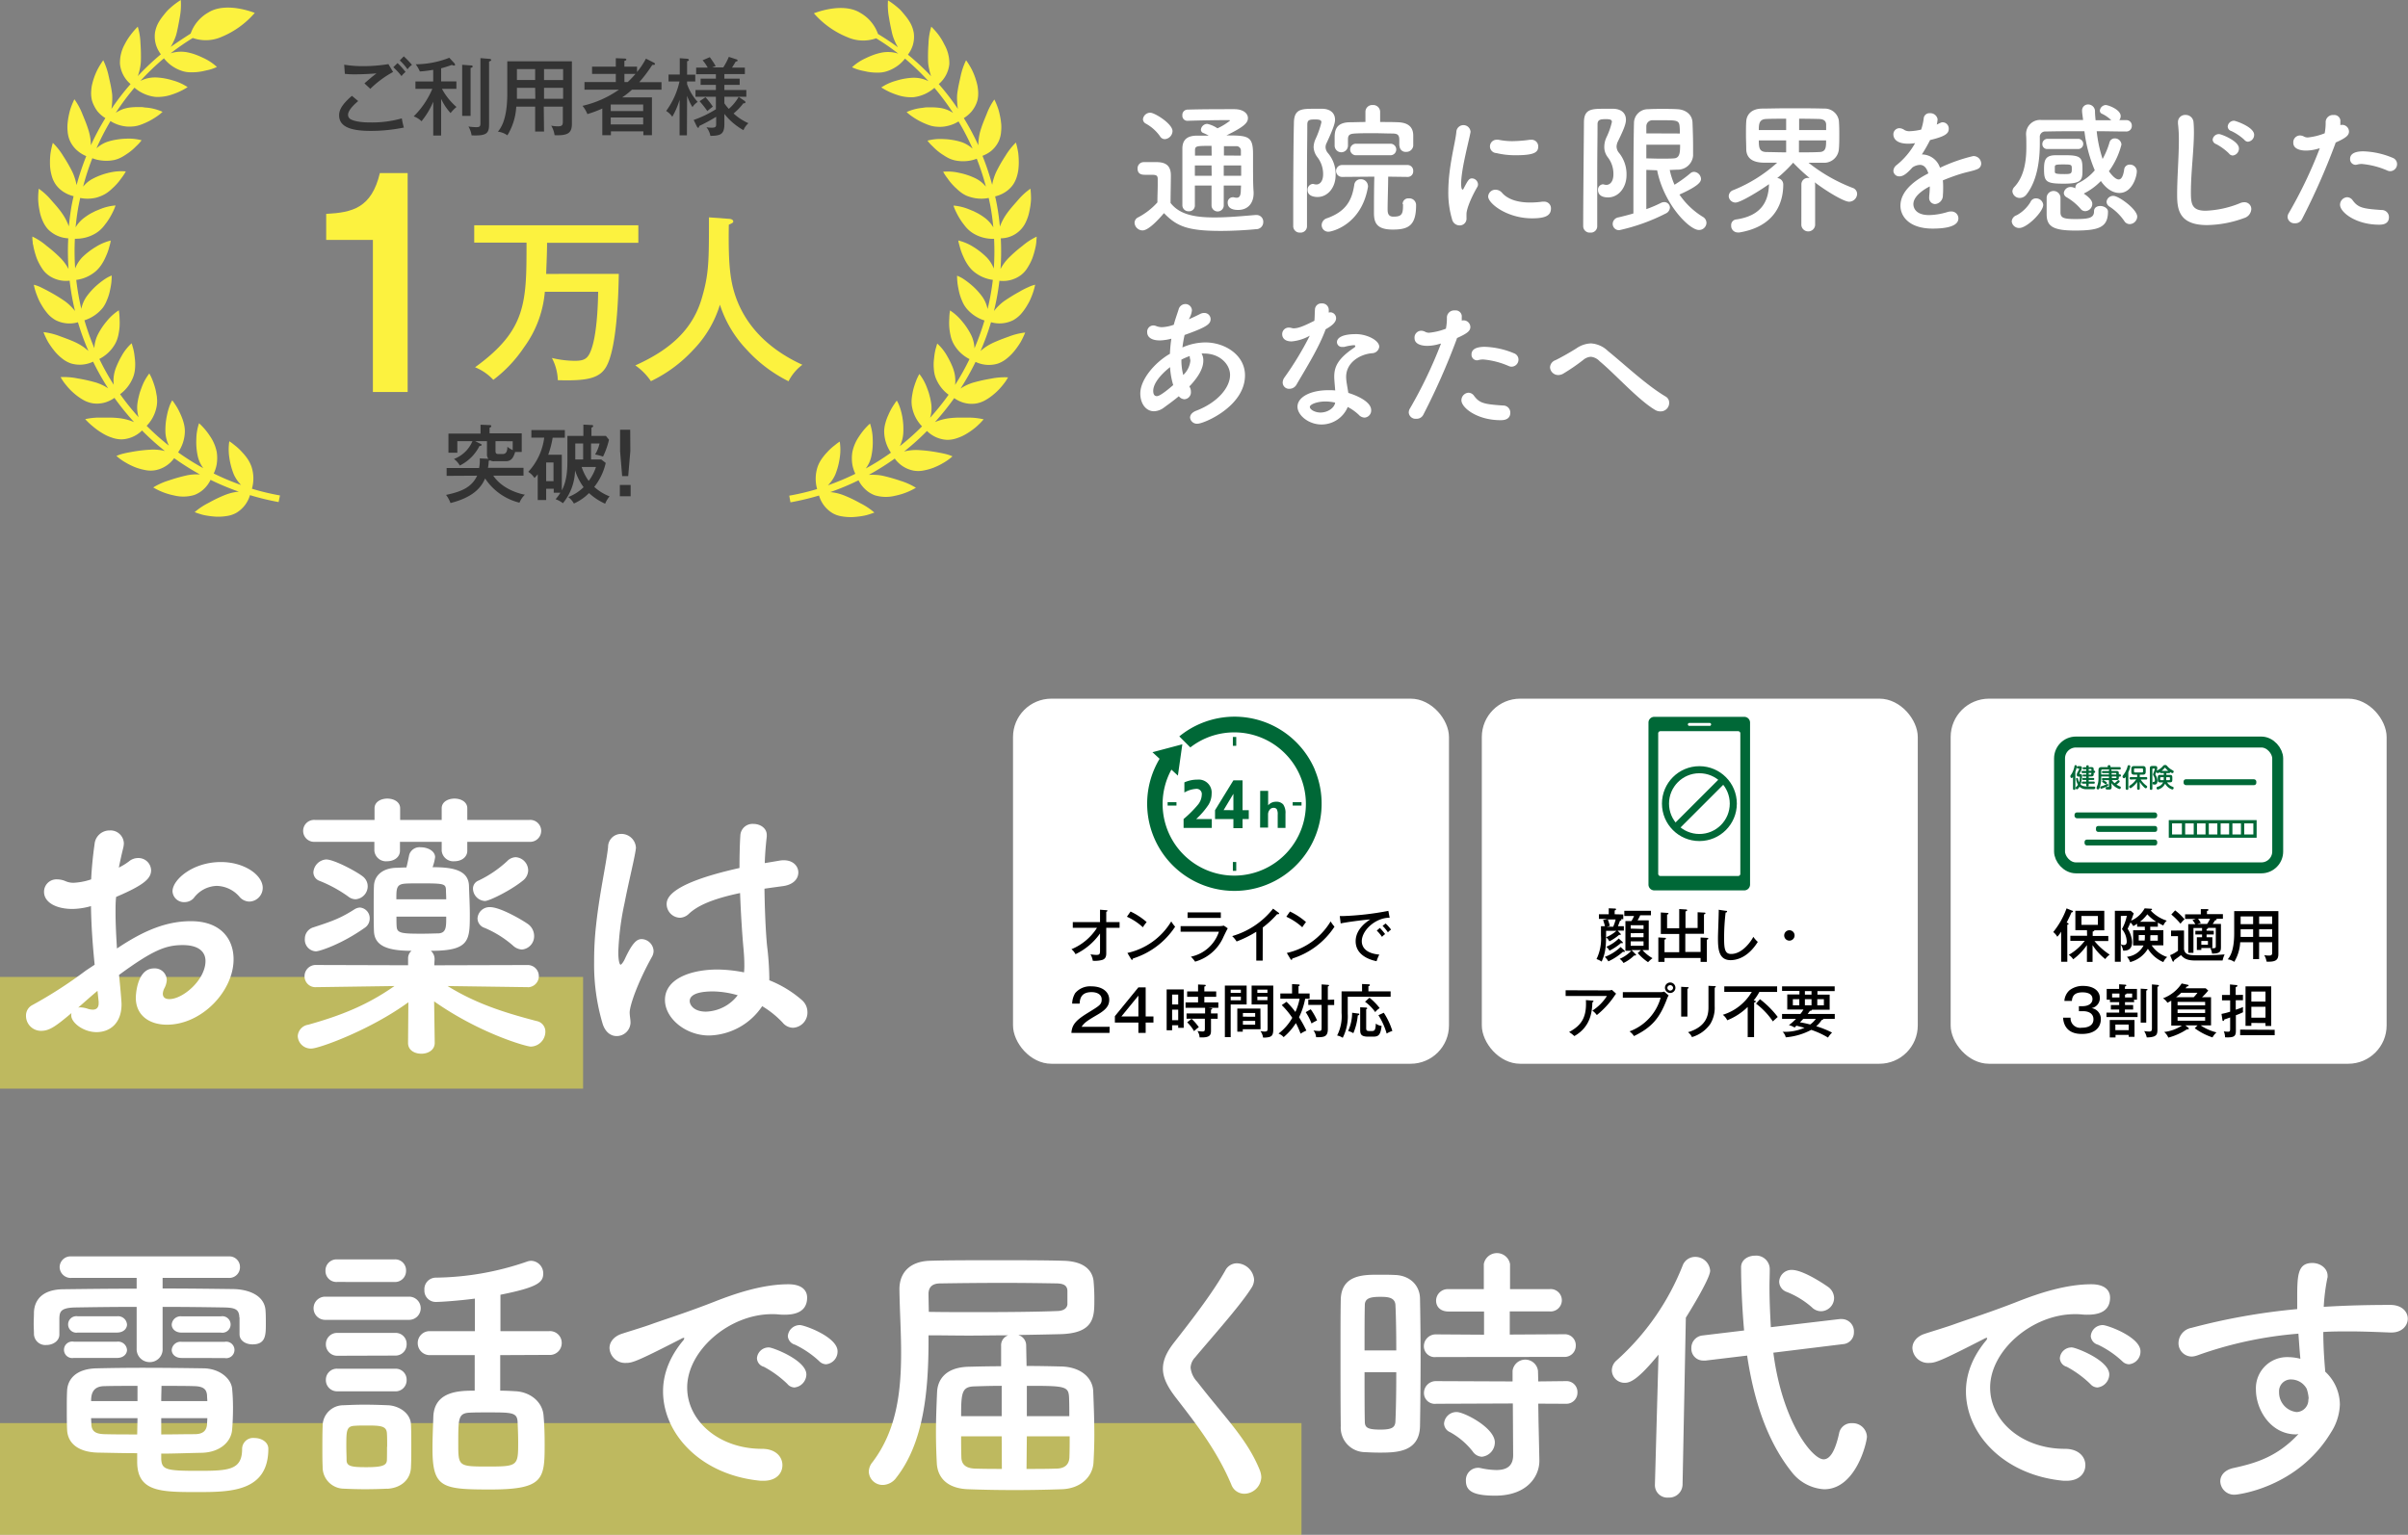 <svg xmlns="http://www.w3.org/2000/svg" width="541.85" height="345.44" viewBox="0 0 541.85 345.44"><rect x="0" y="0" width="541.85" height="345.44" fill="#808080" stroke="none"/><g id="&#x30EC;&#x30A4;&#x30E4;&#x30FC;_2" data-name="&#x30EC;&#x30A4;&#x30E4;&#x30FC; 2"><g id="&#x30EC;&#x30A4;&#x30E4;&#x30FC;_2-2" data-name="&#x30EC;&#x30A4;&#x30E4;&#x30FC; 2"><rect y="320.3" width="292.86" height="25.14" style="fill:#fcf23f;fill-opacity:0.5"></rect><rect y="219.88" width="131.21" height="25.14" style="fill:#fcf23f;fill-opacity:0.5"></rect><path d="M53.86,296.5c-.06-1.8-.93-2.17-3.36-2.23-3.72-.06-8.76-.13-13.91-.13v9.38a2.87,2.87,0,0,1-2.92,3.05,2.91,2.91,0,0,1-2.92-3.05v-9.38c-5.22,0-10.19.07-13.79.13-3.35.06-3.54,1-3.6,2.42v3.67c0,1.49-1.49,2.36-2.92,2.36a2.56,2.56,0,0,1-2.8-2.43c0-.74-.06-1.55-.06-2.36s.06-1.67.06-2.61c.13-2.73,1.87-5.09,6.59-5.15,5-.06,10.68-.13,16.52-.13v-2.42H16.09a2.49,2.49,0,0,1-2.67-2.42,2.45,2.45,0,0,1,2.67-2.42H51.44A2.38,2.38,0,0,1,54,285.2a2.41,2.41,0,0,1-2.54,2.42H36.59V290c5.59,0,11.06.07,15.9.13,3.36.06,7.14,1.36,7.27,5,.06.81.06,1.92.06,2.92,0,2.48-.06,4.53-3,4.53-1.49,0-2.92-.8-2.92-2.29V296.5Zm-37.27,9.13a1.86,1.86,0,1,1,0-3.66h9.75a2,2,0,0,1,2.24,1.86c0,.87-.75,1.8-2.24,1.8Zm19.69,22.74c.12,2.42,1.12,2.67,8.2,2.67,6.89,0,10-.12,10-4.91a2.49,2.49,0,0,1,2.79-2.48c1.5,0,3.11.87,3.11,2.42,0,9.69-8.57,9.75-15.9,9.75-8.26,0-13.61,0-13.61-6.83v-1.92c-2.79,0-5.65-.07-8.88-.13-4.47-.12-6.77-2.17-6.89-5.15-.07-1.56-.07-3.11-.07-4.54s0-2.92.07-4.28c.12-2.43,1.86-4.91,6.7-5,2.61-.06,6.28-.12,10.19-.12,4.79,0,9.88.06,13.85.12,3.67.07,6.22,2.36,6.4,4.66.13,1.37.19,2.8.19,4.23,0,1.61-.06,3.29-.19,4.84-.18,2.8-2.73,5.16-6.77,5.28-3.35.06-6.27.19-9.19.19ZM17.52,299.92a1.86,1.86,0,1,1,0-3.66h8.82a2,2,0,0,1,2.24,1.86c0,.87-.75,1.8-2.24,1.8Zm13.42,12c-2.8,0-5.47,0-7.52.06-2.61.06-2.92,1.86-2.92,3.36H30.94Zm0,7.27H20.5c0,.43.06.93.06,1.36.06,1.68,1.06,2.18,2.92,2.24,2.24.06,4.72.06,7.39.06Zm15.71-3.85c0-.38-.06-.81-.06-1.18-.06-1.43-.75-2.12-2.86-2.18-1.92-.06-4.59-.06-7.39-.06,0,.87-.06,2-.06,3.42Zm-10.37,3.85v3.66c2.61,0,5.15-.06,7.51-.06,1.68,0,2.68-.62,2.8-2.24,0-.43.06-.93.06-1.36Zm4.59-19.26c-1.49,0-2.23-.93-2.23-1.8a2,2,0,0,1,2.23-1.86H49.7a1.86,1.86,0,1,1,0,3.66Zm0,5.71c-1.49,0-2.23-.93-2.23-1.8A2,2,0,0,1,40.87,302h9.7a1.86,1.86,0,1,1,0,3.66Z" style="fill:#fff"></path><path d="M73.17,297.06a2.61,2.61,0,1,1,0-5.22H92.06a2.61,2.61,0,1,1,0,5.22Zm14,38c-1.3.06-3.17.12-5,.12s-3.54-.06-4.78-.12a4.83,4.83,0,0,1-4.79-4.91c-.06-1.36-.06-2.67-.06-4,0-1.8,0-3.6.06-5.15a4.66,4.66,0,0,1,4.66-4.72c1.43-.06,3-.13,4.66-.13,2,0,3.92.07,5.41.13,2.42.12,5.09,1.74,5.15,4.41.07,1.43.07,3.1.07,4.78s0,3.29-.07,4.66C92.43,332.9,90.38,334.89,87.15,335.08Zm-11.3-46.53A2.46,2.46,0,0,1,73.24,286a2.49,2.49,0,0,1,2.61-2.55H88.77a2.45,2.45,0,0,1,2.6,2.55,2.48,2.48,0,0,1-2.6,2.54ZM76,305.14a2.55,2.55,0,0,1-2.67-2.55A2.52,2.52,0,0,1,76,300H88.89a2.46,2.46,0,0,1,2.61,2.55,2.5,2.5,0,0,1-2.61,2.55Zm0,8a2.51,2.51,0,0,1-2.67-2.55A2.47,2.47,0,0,1,76,308.06H88.89a2.46,2.46,0,0,1,2.61,2.54,2.49,2.49,0,0,1-2.61,2.55Zm11.12,12.49c0-1.12,0-2.24-.06-3.11-.13-1.61-1.49-1.68-4.66-1.68-.87,0-1.74,0-2.67.07-1.8.12-1.8,1.18-1.8,4.66,0,1.11.06,2.23.06,3.16.06,1.31,1.24,1.49,4.41,1.49,3.54,0,4.59-.37,4.66-1.55C87.09,327.81,87.09,326.69,87.09,325.64ZM112.56,305V313c1.18,0,2.3.06,3.35.12,3.29.13,6.15,2.3,6.4,5.47.19,2.05.25,4.35.25,6.52,0,7.83-.25,10.13-12.24,10.13-10.87,0-13-.38-13-9.2,0-2.54.12-5,.19-7.2.24-5.84,6.08-5.84,9.31-5.84V305h-10A2.7,2.7,0,0,1,94,302.28a2.66,2.66,0,0,1,2.86-2.67h10v-7.33c-3.85.5-7.7.75-8.76.75a2.55,2.55,0,0,1-2.6-2.68A2.59,2.59,0,0,1,98,287.56a64.7,64.7,0,0,0,20.56-3.6,2.92,2.92,0,0,1,1-.19,2.82,2.82,0,0,1,2.68,2.86c0,2-1.25,3.1-9.63,4.78v8.2h10.87a2.64,2.64,0,0,1,2.92,2.67,2.67,2.67,0,0,1-2.92,2.67Zm3.91,15c-.12-2.11-1.3-2.11-6.71-2.11-1.43,0-2.92,0-4.1.06-2.54.13-2.54,1.31-2.54,6.9,0,5.22,0,5.22,6.83,5.22,6.58,0,6.65-.19,6.65-5.47C116.6,323,116.53,321.35,116.47,320Z" style="fill:#fff"></path><path d="M171.82,333.28h-.62c-13.48-1.24-22-10.56-22-20.13,0-2.42.56-6.65,4.47-11.37a1.17,1.17,0,0,0,.31-.56.13.13,0,0,0-.12-.12,2,2,0,0,0-.63.25c-9.75,5-10.93,5.4-12.29,5.4a3.53,3.53,0,0,1-3.79-3.35c0-1.24.87-2.61,2.85-3.23,1.31-.44,4.85-1.49,6.71-2.18,2.92-1.05,8.08-2.67,14.23-5.09,4.59-1.8,10.68-3.85,16.46-3.85,3.11,0,4.22,1.43,4.22,3,0,3.17-2.61,3.85-5,3.85a12,12,0,0,1-1.43-.06,12.29,12.29,0,0,0-1.49-.06c-9.62,0-19.07,8.2-19.07,16.52,0,7.46,7.09,13.79,16.84,13.79,3.1,0,4.59,1.81,4.59,3.67S174.68,333.28,171.82,333.28Zm5.34-21.81a23.57,23.57,0,0,0-5.28-3.85,2.07,2.07,0,0,1-1.55-1.92,2.63,2.63,0,0,1,2.73-2.43c.81,0,8.39,2.86,8.39,6.09a3,3,0,0,1-2.67,2.92A2.16,2.16,0,0,1,177.16,311.47Zm7.14-5.15a21.81,21.81,0,0,0-5.4-3.67,2.16,2.16,0,0,1-1.62-1.92,2.69,2.69,0,0,1,2.74-2.49c1,0,8.45,2.67,8.45,5.9a2.87,2.87,0,0,1-2.61,2.92A2.27,2.27,0,0,1,184.3,306.32Z" style="fill:#fff"></path><path d="M231,307.44c2.73,0,5.46.06,8,.12,4.41.19,6.89,2.67,7,5.59.12,3.17.25,6.46.25,9.75,0,2.12-.07,4.17-.19,6.28-.19,3.17-2.86,5.84-7.08,6-3.73.13-7.27.19-10.75.19s-6.89-.06-10.43-.19c-4.6-.18-6.84-2.55-7-5.9-.12-2.24-.19-4.6-.19-7,0-3,.13-6.15.25-8.94s1.87-5.53,6.9-5.72c2.36-.06,4.9-.12,7.51-.12v-4.6a2.35,2.35,0,0,1,1.62-2.36c-2.86,0-5.84.06-8.88.06s-6-.06-9.07-.06v1.06c0,11.43-1.06,23.1-7.27,31a3.85,3.85,0,0,1-3,1.62,3.11,3.11,0,0,1-3.17-3,3.45,3.45,0,0,1,.81-2.11c5.4-7.09,6.46-15.66,6.46-24.67,0-4.65-.31-9.38-.38-14.16v-.12c0-3.67,2.3-6.28,6.9-6.4,3.91-.12,9.38-.12,14.84-.12s11.06,0,15.1.12c5.4.12,6.58,2.73,6.83,4.41a44.29,44.29,0,0,1,.19,4.72c0,3.73-.25,7.21-7.7,7.39-2.74.07-6,.13-9.45.19a2.42,2.42,0,0,1,1.81,2.36ZM209,295.26c3.48.06,7.09.06,10.56.06,7.09,0,13.79-.06,18.45-.25,1.49-.06,2.11-.74,2.18-1.49v-3.1c-.07-1.18-.87-1.56-2.3-1.62-3.42-.06-7.7-.12-12-.12-5.28,0-10.56.06-14.29.12-1.74,0-2.67.75-2.67,2.43Zm16.4,16.65c-2.11,0-4.16.06-6.08.12-2.86.07-3.05,1.31-3.05,6.71h9.13Zm0,11.37h-9.13c0,1.55,0,3.1.06,4.78s1.18,2.42,3.11,2.48,3.91.07,6,.07Zm5.66,0-.07,7.33c2.3,0,4.54,0,6.65-.07,1.74,0,2.92-.74,3-2.54.06-1.62.06-3.17.06-4.72Zm9.56-4.54c0-1.43,0-2.79-.06-4.22-.12-2.55-.93-2.61-9.5-2.61v6.83Z" style="fill:#fff"></path><path d="M280,336.2a3.12,3.12,0,0,1-2.92-2.05c-3.29-7.83-8.13-13.92-12.48-19.57-1.87-2.42-2.92-4.47-2.92-6.52,0-1.8.74-3.61,2.42-5.78,3.54-4.53,8.7-11.12,11.62-16.34a2.94,2.94,0,0,1,2.61-1.61A4,4,0,0,1,282.2,288a3.47,3.47,0,0,1-.56,1.81c-2.48,4-9.44,11.74-12.73,15.71a3.53,3.53,0,0,0-1,2.3A5.38,5.38,0,0,0,269.4,311c6.34,8.2,11.25,12.86,14.1,19.94a4.82,4.82,0,0,1,.32,1.55A3.89,3.89,0,0,1,280,336.2Z" style="fill:#fff"></path><path d="M310.34,326.94c-1.24,0-2.42-.06-3.54-.12a5.51,5.51,0,0,1-5.1-5.84c-.06-4.35-.06-10.87-.06-17,0-4.41,0-8.57.06-11.49.13-5.59,5.16-5.59,8.45-5.59,1.31,0,2.55,0,3.79.06,3.29.12,5.53,2.3,5.59,5.28.07,3.54.13,8.26.13,13,0,5.78-.06,11.68-.13,15.72C319.41,326.94,314.07,326.94,310.34,326.94Zm3.85-23c0-3.92-.06-7.64-.19-10.25-.12-1.74-1.86-1.81-3.41-1.81-2.24,0-3.48.32-3.48,1.87-.06,2.36-.06,6.15-.06,10.19Zm-7.14,4.9c0,4.29,0,8.45.06,11.12,0,1.37.68,1.8,3.48,1.8,2.54,0,3.35-.43,3.41-1.86.13-2.86.19-6.89.19-11.06Zm16.09-3.41A2.44,2.44,0,0,1,320.4,303a2.67,2.67,0,0,1,2.74-2.67l10.8.07v-5.22h-8c-1.92,0-2.79-1.18-2.79-2.43a2.62,2.62,0,0,1,2.79-2.6h7.95v-5.66a3,3,0,0,1,5.9,0v5.66h8.82a2.52,2.52,0,1,1,0,5h-8.88v5.22l12.24-.07a2.46,2.46,0,0,1,2.61,2.55,2.5,2.5,0,0,1-2.61,2.55Zm23,10.49.06,4,.19,8.7v.19c0,3.41-2.67,7.82-9.94,7.82-5.09,0-6.59-1.12-6.59-3.35a2.75,2.75,0,0,1,2.68-2.92,2.43,2.43,0,0,1,.62.06,17.66,17.66,0,0,0,3.54.44c2.17,0,3.79-.75,3.79-3.36l-.07-11.62-17.26.07a2.44,2.44,0,0,1-2.74-2.43,2.67,2.67,0,0,1,2.74-2.67l17.2.07v-2.37a2.88,2.88,0,0,1,5.72,0l.06,2.37,6.21-.07a2.46,2.46,0,0,1,2.61,2.55,2.5,2.5,0,0,1-2.61,2.55ZM331.4,326.69a16.75,16.75,0,0,0-5.1-4.35,2.19,2.19,0,0,1-1.36-1.92,2.8,2.8,0,0,1,2.85-2.61c1.68,0,8.58,3.54,8.58,6.83a3.25,3.25,0,0,1-2.92,3.23A2.64,2.64,0,0,1,331.4,326.69Z" style="fill:#fff"></path><path d="M373.2,304.89c-4.59,5.59-6.33,6.34-7.58,6.34a2.86,2.86,0,0,1-2.92-2.8,3,3,0,0,1,1.06-2.24,56.44,56.44,0,0,0,14.85-21.3,3,3,0,0,1,2.79-2,3.35,3.35,0,0,1,3.42,3.11c0,1.86-5.34,10.37-5.47,10.56l-.74,37.64a3,3,0,0,1-3.17,2.86,2.8,2.8,0,0,1-3.05-2.74v-.12Zm25.84-.44c2,15.53,8.76,24,11.31,24,1.43,0,2.61-1.86,3.48-5.83a2.79,2.79,0,0,1,2.92-2.3,3.19,3.19,0,0,1,3.35,3c0,1.31-2.48,11.87-9.63,11.87a10,10,0,0,1-7.39-4c-5.53-7-8.45-16.15-9.94-26.09l-9.32,1.12h-.49a2.66,2.66,0,0,1-2.74-2.8,2.81,2.81,0,0,1,2.55-2.85l9.32-1.12c-.44-4.85-.68-10.63-.68-14.23,0-1.67,1.55-2.61,3.16-2.61a3.05,3.05,0,0,1,3.29,3v.06c0,1.3-.06,2.61-.06,3.91,0,3,.13,6,.31,9.13L414,296.88h.38a2.76,2.76,0,0,1,2.79,2.92,2.64,2.64,0,0,1-2.48,2.73Zm8.64-10.24a19.29,19.29,0,0,0-5.59-3.42,2.52,2.52,0,0,1-1.74-2.3,2.78,2.78,0,0,1,2.85-2.67c2.68,0,7.89,3.6,8.39,4a3.21,3.21,0,0,1,1.12,2.3,3,3,0,0,1-2.92,3A2.94,2.94,0,0,1,407.68,294.21Z" style="fill:#fff"></path><path d="M465,333.28h-.62c-13.48-1.24-22-10.56-22-20.13,0-2.42.56-6.65,4.47-11.37a1.17,1.17,0,0,0,.31-.56.13.13,0,0,0-.12-.12,2,2,0,0,0-.62.25c-9.75,5-10.93,5.4-12.3,5.4a3.53,3.53,0,0,1-3.79-3.35c0-1.24.87-2.61,2.86-3.23,1.3-.44,4.84-1.49,6.71-2.18,2.92-1.05,8.07-2.67,14.22-5.09,4.6-1.8,10.69-3.85,16.46-3.85,3.11,0,4.23,1.43,4.23,3,0,3.17-2.61,3.85-5,3.85a11.89,11.89,0,0,1-1.43-.06,12.46,12.46,0,0,0-1.49-.06c-9.63,0-19.07,8.2-19.07,16.52,0,7.46,7.08,13.79,16.83,13.79,3.11,0,4.6,1.81,4.6,3.67S467.87,333.28,465,333.28Zm5.34-21.81a23.57,23.57,0,0,0-5.28-3.85,2.09,2.09,0,0,1-1.55-1.92,2.63,2.63,0,0,1,2.73-2.43c.81,0,8.39,2.86,8.39,6.09a3,3,0,0,1-2.67,2.92A2.16,2.16,0,0,1,470.35,311.47Zm7.15-5.15a21.68,21.68,0,0,0-5.41-3.67,2.16,2.16,0,0,1-1.61-1.92,2.68,2.68,0,0,1,2.73-2.49c1,0,8.45,2.67,8.45,5.9a2.86,2.86,0,0,1-2.61,2.92A2.23,2.23,0,0,1,477.5,306.32Z" style="fill:#fff"></path><path d="M516.69,322.84c-5.77,0-9.06-5.59-9.06-10.06a7,7,0,0,1,7.14-7.33,11.28,11.28,0,0,1,2.86.37c-.19-2.05-.31-3.91-.44-5.65a87.85,87.85,0,0,0-22.8,4.91,4.5,4.5,0,0,1-1.18.24,3,3,0,0,1-3-3.1,3.53,3.53,0,0,1,2.92-3.36,142.24,142.24,0,0,1,23.79-4.22v-2c0-5.46,0-8.38,3.42-8.38,1.68,0,3.42,1.11,3.42,2.92a1.49,1.49,0,0,1-.07.55,43.74,43.74,0,0,0-.8,6.4c5-.31,10-.43,15-.43,2.61,0,3.91,1.55,3.91,3.1s-1.3,3.11-3.66,3.11h-.31c-3-.12-6.15-.25-9.26-.25-1.92,0-3.85,0-5.78.13,0,4.22.38,8.13.44,8.94a10.18,10.18,0,0,1,3.29,7.39,12.32,12.32,0,0,1-2,6.28c-7.57,12.55-21.18,14-21.49,14a3.11,3.11,0,0,1-3.42-3c0-1.24.87-2.54,3-3,4.84-1.05,9.81-2.48,14.59-7.64Zm-1.05-12.36a2.64,2.64,0,0,0-2.8,2.8,4.44,4.44,0,0,0,3.92,4.53,2.72,2.72,0,0,0,2.67-2.67c0-.19.06-.31.06-.5a8.53,8.53,0,0,0-.43-2.05A4,4,0,0,0,515.64,310.48Z" style="fill:#fff"></path><path d="M63,111.51A53.83,53.83,0,0,1,56.69,110a8.49,8.49,0,0,0-.11-5,7.92,7.92,0,0,0-.84-1.67,11.46,11.46,0,0,0-1.25-1.55,12.43,12.43,0,0,0-1.44-1.38l-.73-.58a7.8,7.8,0,0,0-.72-.5,11.89,11.89,0,0,0,0,3.65,16.28,16.28,0,0,0,1,3.77,8,8,0,0,0,1.66,2.42,55,55,0,0,1-6.17-2.59,8.08,8.08,0,0,0,.67-2.07,8.91,8.91,0,0,0,0-2.82,9.58,9.58,0,0,0-1.52-3.54,14.52,14.52,0,0,0-2.45-2.88,11.63,11.63,0,0,0-.61,3.57,14.73,14.73,0,0,0,.33,3.88,7.3,7.3,0,0,0,.51,1.47,8.36,8.36,0,0,0,.72,1.19,55,55,0,0,1-5.66-3.56,8.58,8.58,0,0,0,1.52-4.72,7.13,7.13,0,0,0-.25-1.84,10.52,10.52,0,0,0-.67-1.88,14.83,14.83,0,0,0-.9-1.78c-.16-.27-.34-.53-.51-.78a6.83,6.83,0,0,0-.51-.71,7.5,7.5,0,0,0-.68,1.49c-.1.29-.2.61-.29.94s-.16.66-.23,1a15.78,15.78,0,0,0-.33,3.89A7.91,7.91,0,0,0,38,100.3a55.32,55.32,0,0,1-5-4.46,8.41,8.41,0,0,0,2.25-4.38,6.44,6.44,0,0,0,.07-1.87c0-.32-.08-.65-.14-1s-.12-.66-.2-1a18.16,18.16,0,0,0-.61-1.89,10.89,10.89,0,0,0-.77-1.64,11.39,11.39,0,0,0-1.74,3.18c-.13.33-.25.67-.36,1s-.19.66-.27,1a14.06,14.06,0,0,0-.33,1.79,7.41,7.41,0,0,0,.29,2.88,57.73,57.73,0,0,1-4.17-5.19,8.23,8.23,0,0,0,1.57-1.49A8.72,8.72,0,0,0,30,84.78,7,7,0,0,0,30.38,83a11.25,11.25,0,0,0,0-2c-.08-.65-.14-1.34-.28-2a8.46,8.46,0,0,0-.23-.9c-.08-.3-.16-.58-.25-.84a11,11,0,0,0-2.25,2.85A19.2,19.2,0,0,0,26.41,82c-.14.31-.26.61-.37.9s-.18.56-.25.81a7.76,7.76,0,0,0-.19,2.9,56.11,56.11,0,0,1-3.25-5.82,8.43,8.43,0,0,0,3.56-3.4,6.91,6.91,0,0,0,.67-1.75,14.2,14.2,0,0,0,.32-2,14.78,14.78,0,0,0,0-2,11,11,0,0,0-.17-1.8,11.75,11.75,0,0,0-2.7,2.44,15.41,15.41,0,0,0-2.13,3.26,7.79,7.79,0,0,0-.67,2.82A57.6,57.6,0,0,1,19,72.09a8.67,8.67,0,0,0,4.1-2.78A6.65,6.65,0,0,0,24,67.7a11.69,11.69,0,0,0,.65-1.89c.08-.33.14-.65.21-1s.12-.65.17-1a16.67,16.67,0,0,0,.11-1.8,7.82,7.82,0,0,0-1.46.75,17.54,17.54,0,0,0-1.6,1.2,15.21,15.21,0,0,0-2.65,2.86,7.41,7.41,0,0,0-1.13,2.69A55,55,0,0,1,17.16,63a8.43,8.43,0,0,0,4.5-2.05,7.76,7.76,0,0,0,1.2-1.43,11,11,0,0,0,.94-1.76,12.8,12.8,0,0,0,.7-1.86c.08-.31.17-.61.25-.9s.13-.59.17-.86a11.35,11.35,0,0,0-3.35,1.42,16.55,16.55,0,0,0-3.09,2.38,8,8,0,0,0-1.57,2.48,57.36,57.36,0,0,1-.06-6.69,8.51,8.51,0,0,0,4.78-1.28,7,7,0,0,0,1.43-1.21,7.73,7.73,0,0,0,.62-.77,8.22,8.22,0,0,0,.6-.82,14.34,14.34,0,0,0,1-1.72A11.06,11.06,0,0,0,26,46.24a11.67,11.67,0,0,0-3.54.86l-1,.41-.91.46a13.41,13.41,0,0,0-1.54,1,7.31,7.31,0,0,0-2,2.2c.14-1.45.32-2.91.58-4.37.13-.76.3-1.5.46-2.25a8,8,0,0,0,2.18.15,8.38,8.38,0,0,0,1.42-.21A9.94,9.94,0,0,0,23,44a6.71,6.71,0,0,0,1.6-1,8.93,8.93,0,0,0,.73-.65,8.16,8.16,0,0,0,.73-.71,11.87,11.87,0,0,0,1.25-1.54,10.21,10.21,0,0,0,1-1.52,11.46,11.46,0,0,0-3.63.26A15.3,15.3,0,0,0,21,40.16a7.24,7.24,0,0,0-1.3.84,8.73,8.73,0,0,0-1,1,56.08,56.08,0,0,1,2.08-6.39,7.83,7.83,0,0,0,2.16.52A8.85,8.85,0,0,0,25.75,36a6.51,6.51,0,0,0,1.74-.69c.28-.15.56-.33.83-.51s.57-.38.84-.58a12.47,12.47,0,0,0,1.48-1.31,9.31,9.31,0,0,0,1.22-1.34,11.44,11.44,0,0,0-3.62-.35,15.11,15.11,0,0,0-2.07.21,12.94,12.94,0,0,0-1.77.41,6.79,6.79,0,0,0-1.43.62,7.37,7.37,0,0,0-1.19.86l-.05,0a57.94,57.94,0,0,1,3.13-6.07A8.05,8.05,0,0,0,27,28.2a8.76,8.76,0,0,0,1.41.27,8.25,8.25,0,0,0,1.4,0,6.38,6.38,0,0,0,1.83-.39c.31-.1.6-.23.91-.36s.62-.28.92-.43a15,15,0,0,0,1.69-1,9.9,9.9,0,0,0,1.42-1.12A11.32,11.32,0,0,0,33,24.22c-.35,0-.71-.09-1.06-.12l-1,0a13.84,13.84,0,0,0-1.81.11,8.44,8.44,0,0,0-1.52.37,8.52,8.52,0,0,0-1.32.65l-.24.16a56.86,56.86,0,0,1,4.21-5.66A8.62,8.62,0,0,0,35,21.81a9.77,9.77,0,0,0,3.8-.57,14.88,14.88,0,0,0,3.42-1.63,11.37,11.37,0,0,0-3.3-1.5,14.84,14.84,0,0,0-3.83-.68,7.92,7.92,0,0,0-1.55.12,7.09,7.09,0,0,0-1.42.42l-.51.22a56.23,56.23,0,0,1,5.28-5.07,8,8,0,0,0,1.81,1.72,8.64,8.64,0,0,0,2.57,1.22,6.5,6.5,0,0,0,1.84.21,11.3,11.3,0,0,0,2-.15c.33-.05.66-.12,1-.2s.65-.14,1-.23a10.22,10.22,0,0,0,1.7-.62,11.59,11.59,0,0,0-3-2,19.92,19.92,0,0,0-1.93-.82,12.65,12.65,0,0,0-1.75-.48,7.56,7.56,0,0,0-3.75.24,53.87,53.87,0,0,1,5-3.46,8.78,8.78,0,0,0,6.38-.21A19.91,19.91,0,0,0,57.33,2.9C53.52,1.5,49.5,1.17,46.9,2.8a8.82,8.82,0,0,0-4,4.76c-1.55,1-3,1.94-4.49,3A12.5,12.5,0,0,0,39.63,7.9c.15-.53.29-1.18.43-1.88s.28-1.43.4-2.16A15.08,15.08,0,0,0,40.68,0a18.74,18.74,0,0,0-2,1.46c-.32.28-.64.56-.94.87s-.58.65-.85,1a11.43,11.43,0,0,0-1.36,2,7.21,7.21,0,0,0-.65,2,6.57,6.57,0,0,0,.26,2.89,7,7,0,0,0,1.06,2A57.63,57.63,0,0,0,31,17.14a1.34,1.34,0,0,0,.07-.18,11.05,11.05,0,0,0,.4-1.48,10.15,10.15,0,0,0,.23-1.59,39.79,39.79,0,0,0-.09-4.12A14.43,14.43,0,0,0,31,6a17.42,17.42,0,0,0-1.59,1.84A13.41,13.41,0,0,0,28.05,10,8.51,8.51,0,0,0,27,14.41a6.78,6.78,0,0,0,2.38,4.51,55,55,0,0,0-4.29,5.57s0-.07,0-.1a12.39,12.39,0,0,0,.15-1.53,12.26,12.26,0,0,0,0-1.6c-.06-.55-.17-1.2-.3-1.9-.07-.35-.15-.71-.23-1.08l-.24-1.08a15.28,15.28,0,0,0-1.24-3.64,18,18,0,0,0-1.28,2.08A14.61,14.61,0,0,0,21,18c-.13.41-.23.81-.32,1.21a8.24,8.24,0,0,0-.15,1.19,6.82,6.82,0,0,0,.14,2.11,6.53,6.53,0,0,0,.53,1.35A6.81,6.81,0,0,0,22,25.13a7.2,7.2,0,0,0,1.71,1.45,56,56,0,0,0-3.26,6.12h0a11.72,11.72,0,0,0-.11-1.53A12.44,12.44,0,0,0,20,29.6c-.15-.53-.36-1.15-.61-1.82s-.55-1.38-.83-2.06a15,15,0,0,0-1.82-3.38,17.44,17.44,0,0,0-.92,2.26,18.38,18.38,0,0,0-.54,2.53c-.05.42-.1.84-.11,1.25a9.48,9.48,0,0,0,.05,1.2,6.49,6.49,0,0,0,.49,2.05A6.39,6.39,0,0,0,17.52,34a7.27,7.27,0,0,0,1.89,1.14,58.14,58.14,0,0,0-2.18,6.53,11,11,0,0,0-.35-1.43,11.85,11.85,0,0,0-.57-1.5,33.6,33.6,0,0,0-2.06-3.59,15.14,15.14,0,0,0-2.36-3,17.9,17.9,0,0,0-.53,2.39A17.14,17.14,0,0,0,11.25,37c0,.42.05.84.1,1.24a10.23,10.23,0,0,0,.25,1.18,6.49,6.49,0,0,0,.83,1.94,5.88,5.88,0,0,0,.94,1.11,6.43,6.43,0,0,0,1.19.88,7.05,7.05,0,0,0,2,.8c-.17.77-.34,1.54-.48,2.32-.26,1.5-.44,3-.59,4.48a12.3,12.3,0,0,0-1.38-2.73A19.11,19.11,0,0,0,13,46.74q-.35-.42-.72-.84l-.73-.83a14.56,14.56,0,0,0-2.83-2.6,18.77,18.77,0,0,0-.13,2.43,15.72,15.72,0,0,0,.32,2.56,9.91,9.91,0,0,0,.73,2.33,6.88,6.88,0,0,0,1.13,1.78,6.87,6.87,0,0,0,4.59,2.07,56.67,56.67,0,0,0,.06,6.9,10.68,10.68,0,0,0-1.83-2.49,30.54,30.54,0,0,0-3.1-2.71,14.4,14.4,0,0,0-3.21-2.1c0,.38,0,.77.08,1.18,0,.2,0,.41.07.62s.08.41.13.62a19,19,0,0,0,.71,2.48,12.76,12.76,0,0,0,1.13,2.18,5.8,5.8,0,0,0,1.41,1.56,6.75,6.75,0,0,0,4.86,1.29A55.14,55.14,0,0,0,16.88,70a12,12,0,0,0-2.22-2.17,38.71,38.71,0,0,0-3.52-2.16c-.65-.36-1.31-.69-1.93-1a7.91,7.91,0,0,0-1.6-.58,13.43,13.43,0,0,0,.69,2.35c.15.4.32.8.5,1.19s.41.77.62,1.13a12.71,12.71,0,0,0,1.45,2,7,7,0,0,0,1.67,1.31,6.87,6.87,0,0,0,5,.46A56.64,56.64,0,0,0,19.9,79a11.27,11.27,0,0,0-2.56-1.77c-.49-.25-1.09-.51-1.75-.77s-1.39-.53-2.08-.78a15.13,15.13,0,0,0-3.73-.93A17.69,17.69,0,0,0,10.84,77a18.21,18.21,0,0,0,1.5,2.1,10.8,10.8,0,0,0,1.77,1.69,6.52,6.52,0,0,0,1.84,1,6.93,6.93,0,0,0,5-.39,58.71,58.71,0,0,0,3.38,6,11,11,0,0,0-2.82-1.33l-.88-.24-1-.24c-.68-.15-1.43-.3-2.17-.42a15.42,15.42,0,0,0-3.83-.29c.19.32.4.66.63,1s.51.66.78,1a13.61,13.61,0,0,0,1.82,1.82,12.23,12.23,0,0,0,2,1.38,6.49,6.49,0,0,0,2,.69,6.57,6.57,0,0,0,2.89-.22,7.15,7.15,0,0,0,2-1A58.93,58.93,0,0,0,30.17,95a12.22,12.22,0,0,0-3-.84A19.06,19.06,0,0,0,25.25,94l-1.1,0L23,94a14.72,14.72,0,0,0-3.83.34A16.48,16.48,0,0,0,20.93,96a15.43,15.43,0,0,0,2.1,1.5,11.79,11.79,0,0,0,1.1.59,11.14,11.14,0,0,0,1.12.43,6.76,6.76,0,0,0,2.07.37,6.87,6.87,0,0,0,4.64-2,55.1,55.1,0,0,0,5.15,4.62A11,11,0,0,0,34,101.2a34.18,34.18,0,0,0-4.1.46l-1.09.2c-.35.07-.69.14-1,.22a8.6,8.6,0,0,0-1.61.54c.28.25.59.5.92.74a11.36,11.36,0,0,0,1.06.69,15,15,0,0,0,2.31,1.14,13,13,0,0,0,2.36.64,6,6,0,0,0,2.11,0,6.76,6.76,0,0,0,4.23-2.71A60.36,60.36,0,0,0,45,106.79a9.26,9.26,0,0,0-1.49,0A9.84,9.84,0,0,0,42,107a38.37,38.37,0,0,0-4,1.13,15.14,15.14,0,0,0-3.52,1.58,15,15,0,0,0,4.68,1.8,8.64,8.64,0,0,0,4.52-.09,6.36,6.36,0,0,0,2.44-1.6A6.85,6.85,0,0,0,47.38,108a57.57,57.57,0,0,0,6.36,2.66,10.93,10.93,0,0,0-3,.7A30.3,30.3,0,0,0,47,113.15a15.08,15.08,0,0,0-3.2,2.12c.36.14.73.27,1.13.39a8.92,8.92,0,0,0,1.21.32,18.63,18.63,0,0,0,2.56.31,12.09,12.09,0,0,0,2.45-.17,6.06,6.06,0,0,0,2-.68,6.85,6.85,0,0,0,3.1-4A58.48,58.48,0,0,0,62.69,113Z" style="fill:#fcf23f"></path><path d="M230.07,55.34a30.54,30.54,0,0,0-3.1,2.71,10.68,10.68,0,0,0-1.83,2.49,56.67,56.67,0,0,0,.06-6.9,6.28,6.28,0,0,0,5.72-3.85,9.91,9.91,0,0,0,.73-2.33A15.72,15.72,0,0,0,232,44.9a18.77,18.77,0,0,0-.13-2.43,14.56,14.56,0,0,0-2.83,2.6l-.73.83q-.37.42-.72.84a19.11,19.11,0,0,0-1.17,1.52A12.3,12.3,0,0,0,225,51c-.15-1.49-.33-3-.6-4.48-.13-.78-.3-1.55-.47-2.32a7.05,7.05,0,0,0,2-.8,6.43,6.43,0,0,0,1.19-.88,5.88,5.88,0,0,0,.94-1.11,6.76,6.76,0,0,0,.83-1.94,10.23,10.23,0,0,0,.25-1.18c.05-.4.08-.82.1-1.24a18.56,18.56,0,0,0-.11-2.58,17.9,17.9,0,0,0-.53-2.39,15.14,15.14,0,0,0-2.36,3,33.6,33.6,0,0,0-2.06,3.59,11.85,11.85,0,0,0-.57,1.5,9.6,9.6,0,0,0-.35,1.43,58.14,58.14,0,0,0-2.18-6.53A7.27,7.27,0,0,0,223,34a6.39,6.39,0,0,0,1.78-2.32,6.49,6.49,0,0,0,.49-2.05,9.48,9.48,0,0,0,.05-1.2c0-.41-.06-.83-.11-1.25a18.38,18.38,0,0,0-.54-2.53,17.44,17.44,0,0,0-.92-2.26A14.57,14.57,0,0,0,222,25.72c-.28.68-.58,1.4-.83,2.06s-.46,1.29-.61,1.82a12.44,12.44,0,0,0-.31,1.57,11.72,11.72,0,0,0-.11,1.53h0a56,56,0,0,0-3.26-6.12,7.2,7.2,0,0,0,1.71-1.45,6.81,6.81,0,0,0,.83-1.23,6.53,6.53,0,0,0,.53-1.35,6.82,6.82,0,0,0,.14-2.11,9.92,9.92,0,0,0-.15-1.19c-.09-.4-.19-.8-.32-1.21a14.61,14.61,0,0,0-.95-2.4,18,18,0,0,0-1.28-2.08,15.28,15.28,0,0,0-1.24,3.64l-.24,1.08c-.08.37-.16.73-.23,1.08-.13.7-.24,1.35-.3,1.9a10.72,10.72,0,0,0,0,1.6,12.39,12.39,0,0,0,.15,1.53s0,.06,0,.1a55,55,0,0,0-4.29-5.57,6.78,6.78,0,0,0,2.38-4.51A8.51,8.51,0,0,0,212.49,10a13.41,13.41,0,0,0-1.34-2.21A17.42,17.42,0,0,0,209.56,6a14.43,14.43,0,0,0-.63,3.8,39.79,39.79,0,0,0-.09,4.12,9.09,9.09,0,0,0,.23,1.59,12.79,12.79,0,0,0,.39,1.48l.08.18a57.63,57.63,0,0,0-5.24-4.87,7,7,0,0,0,1.06-2,6.57,6.57,0,0,0,.26-2.89,7.21,7.21,0,0,0-.65-2,11.43,11.43,0,0,0-1.36-2c-.27-.33-.55-.66-.85-1s-.62-.59-.94-.87a18.74,18.74,0,0,0-2-1.46,15.08,15.08,0,0,0,.22,3.86c.12.73.25,1.47.4,2.16s.28,1.35.43,1.88a12.5,12.5,0,0,0,1.19,2.67c-1.44-1.07-2.94-2.06-4.49-3a8.82,8.82,0,0,0-4-4.76c-2.6-1.63-6.62-1.3-10.43.1a19.91,19.91,0,0,0,7.64,5.42,8.75,8.75,0,0,0,6.37.21,52.7,52.7,0,0,1,5,3.46,7.56,7.56,0,0,0-3.75-.24,12.65,12.65,0,0,0-1.75.48,19.92,19.92,0,0,0-1.93.82,11.59,11.59,0,0,0-3,2,10.22,10.22,0,0,0,1.7.62c.31.09.64.16,1,.23s.65.15,1,.2a11.3,11.3,0,0,0,2,.15,6.5,6.5,0,0,0,1.84-.21,8.64,8.64,0,0,0,2.57-1.22,8,8,0,0,0,1.81-1.72,56.23,56.23,0,0,1,5.28,5.07l-.51-.22a7.09,7.09,0,0,0-1.42-.42,7.92,7.92,0,0,0-1.55-.12,14.84,14.84,0,0,0-3.83.68,11.37,11.37,0,0,0-3.3,1.5,14.88,14.88,0,0,0,3.42,1.63,9.77,9.77,0,0,0,3.8.57,8.62,8.62,0,0,0,4.73-2.11,56.86,56.86,0,0,1,4.21,5.66l-.24-.16a7,7,0,0,0-2.84-1,13.84,13.84,0,0,0-1.81-.11l-1,0c-.35,0-.71.07-1.06.12a11.32,11.32,0,0,0-3.51.94,9.9,9.9,0,0,0,1.42,1.12,15,15,0,0,0,1.69,1c.3.15.61.3.92.43s.6.26.91.36a6.38,6.38,0,0,0,1.83.39,8.25,8.25,0,0,0,1.4,0,8.76,8.76,0,0,0,1.41-.27,7.85,7.85,0,0,0,2.1-.92,56.16,56.16,0,0,1,3.14,6.07l-.05,0a7,7,0,0,0-1.2-.86,6.49,6.49,0,0,0-1.42-.62,12.94,12.94,0,0,0-1.77-.41,15.11,15.11,0,0,0-2.07-.21,11.44,11.44,0,0,0-3.62.35,9.31,9.31,0,0,0,1.22,1.34,12.47,12.47,0,0,0,1.48,1.31c.27.2.55.4.84.58s.55.36.83.51a6.51,6.51,0,0,0,1.74.69,8.83,8.83,0,0,0,2.82.16,7.83,7.83,0,0,0,2.16-.52A56.08,56.08,0,0,1,221.85,42a8.73,8.73,0,0,0-1-1,7.24,7.24,0,0,0-1.3-.84,15.3,15.3,0,0,0-3.69-1.25,11.46,11.46,0,0,0-3.63-.26,10.21,10.21,0,0,0,1,1.52,11.87,11.87,0,0,0,1.25,1.54,8.16,8.16,0,0,0,.73.71,8.93,8.93,0,0,0,.73.65,6.71,6.71,0,0,0,1.6,1,9.94,9.94,0,0,0,1.34.42,8.24,8.24,0,0,0,1.42.21,8,8,0,0,0,2.18-.15c.16.75.33,1.49.46,2.25.26,1.46.44,2.92.58,4.37a7.31,7.31,0,0,0-2-2.2A13.41,13.41,0,0,0,220,48l-.91-.46-1-.41a11.67,11.67,0,0,0-3.54-.86,11.06,11.06,0,0,0,.71,1.68,14.34,14.34,0,0,0,1,1.72,8.22,8.22,0,0,0,.6.82,7.73,7.73,0,0,0,.62.77,7,7,0,0,0,1.43,1.21,8.51,8.51,0,0,0,4.78,1.28,57.36,57.36,0,0,1-.06,6.69,8,8,0,0,0-1.57-2.48A16.55,16.55,0,0,0,219,55.55a11.35,11.35,0,0,0-3.35-1.42c0,.27.1.56.17.86l.25.9a12.8,12.8,0,0,0,.7,1.86,11,11,0,0,0,.94,1.76,7.76,7.76,0,0,0,1.2,1.43,8.43,8.43,0,0,0,4.5,2.05,55,55,0,0,1-1.18,6.57,7.41,7.41,0,0,0-1.13-2.69A15.21,15.21,0,0,0,218.42,64a17.54,17.54,0,0,0-1.6-1.2,8.14,8.14,0,0,0-1.46-.75,16.67,16.67,0,0,0,.11,1.8c.05.32.1.64.17,1s.13.65.21,1a11.69,11.69,0,0,0,.65,1.89,6.65,6.65,0,0,0,.93,1.61,8.67,8.67,0,0,0,4.1,2.78,57.6,57.6,0,0,1-2.25,6.26,7.79,7.79,0,0,0-.67-2.82,15.41,15.41,0,0,0-2.13-3.26,11.75,11.75,0,0,0-2.7-2.44,11,11,0,0,0-.17,1.8,14.78,14.78,0,0,0,0,2,14.2,14.2,0,0,0,.32,2,6.91,6.91,0,0,0,.67,1.75,8.43,8.43,0,0,0,3.56,3.4,56.11,56.11,0,0,1-3.25,5.82,7.76,7.76,0,0,0-.19-2.9c-.07-.25-.15-.52-.25-.81s-.23-.59-.37-.9a19.2,19.2,0,0,0-.95-1.86,11.22,11.22,0,0,0-2.25-2.85c-.09.26-.17.54-.25.84a8.46,8.46,0,0,0-.23.9c-.14.63-.2,1.32-.28,2a10.39,10.39,0,0,0,0,2,7,7,0,0,0,.35,1.82,8.72,8.72,0,0,0,1.4,2.47,8.23,8.23,0,0,0,1.57,1.49,57.73,57.73,0,0,1-4.17,5.19,7.41,7.41,0,0,0,.29-2.88,14.06,14.06,0,0,0-.33-1.79q-.12-.49-.27-1c-.11-.33-.23-.67-.36-1a11.39,11.39,0,0,0-1.74-3.18,10,10,0,0,0-.77,1.64,18.16,18.16,0,0,0-.61,1.89c-.08.33-.14.67-.2,1s-.11.66-.14,1a6.44,6.44,0,0,0,.07,1.87,8.41,8.41,0,0,0,2.25,4.38,55.32,55.32,0,0,1-5,4.46,7.91,7.91,0,0,0,.77-2.81A15.78,15.78,0,0,0,203,93.6c-.07-.34-.14-.68-.23-1s-.19-.65-.29-.94a7.5,7.5,0,0,0-.68-1.49,5.61,5.61,0,0,0-.51.71c-.17.25-.35.51-.51.78a14.83,14.83,0,0,0-.9,1.78,10.52,10.52,0,0,0-.67,1.88,7.13,7.13,0,0,0-.25,1.84,8.58,8.58,0,0,0,1.52,4.72,55,55,0,0,1-5.66,3.56,8.36,8.36,0,0,0,.72-1.19,7.3,7.3,0,0,0,.51-1.47,15.17,15.17,0,0,0,.33-3.88,11.63,11.63,0,0,0-.61-3.57,14.52,14.52,0,0,0-2.45,2.88,9.58,9.58,0,0,0-1.52,3.54,8.91,8.91,0,0,0,0,2.82,8.08,8.08,0,0,0,.67,2.07,54.38,54.38,0,0,1-6.18,2.59,7.86,7.86,0,0,0,1.67-2.42,16.28,16.28,0,0,0,1-3.77,11.89,11.89,0,0,0,0-3.65,7.8,7.8,0,0,0-.72.5l-.73.58a12.43,12.43,0,0,0-1.44,1.38,11.46,11.46,0,0,0-1.25,1.55,7.47,7.47,0,0,0-.84,1.67,8.49,8.49,0,0,0-.11,5,53.51,53.51,0,0,1-6.27,1.49l.27,1.5a58.48,58.48,0,0,0,6.43-1.53,6.85,6.85,0,0,0,3.1,4,6.06,6.06,0,0,0,2,.68,12,12,0,0,0,2.45.17,18.82,18.82,0,0,0,2.56-.31,9.33,9.33,0,0,0,1.21-.32c.4-.12.77-.25,1.13-.39a15.08,15.08,0,0,0-3.2-2.12,30.3,30.3,0,0,0-3.72-1.78,10.93,10.93,0,0,0-3-.7,57.57,57.57,0,0,0,6.36-2.66,6.85,6.85,0,0,0,1.27,1.79,6.36,6.36,0,0,0,2.44,1.6,8.63,8.63,0,0,0,4.52.09,15,15,0,0,0,4.68-1.8,15.14,15.14,0,0,0-3.52-1.58,38.37,38.37,0,0,0-4-1.13,9.84,9.84,0,0,0-1.59-.19,9.26,9.26,0,0,0-1.49,0,60.36,60.36,0,0,0,5.84-3.67,6.77,6.77,0,0,0,4.22,2.71,6,6,0,0,0,2.12,0,13,13,0,0,0,2.36-.64,15,15,0,0,0,2.31-1.14,11.36,11.36,0,0,0,1.06-.69c.33-.24.64-.49.92-.74a8.6,8.6,0,0,0-1.61-.54c-.32-.08-.66-.15-1-.22l-1.09-.2a34.18,34.18,0,0,0-4.1-.46,11,11,0,0,0-3.09.33,55.1,55.1,0,0,0,5.15-4.62,6.87,6.87,0,0,0,4.64,2,6.76,6.76,0,0,0,2.07-.37,11.14,11.14,0,0,0,1.12-.43,11.79,11.79,0,0,0,1.1-.59,15.43,15.43,0,0,0,2.1-1.5,16.48,16.48,0,0,0,1.72-1.73A14.72,14.72,0,0,0,217.5,94l-1.11,0-1.1,0a19.06,19.06,0,0,0-1.91.16,12.22,12.22,0,0,0-3,.84,58.93,58.93,0,0,0,4.34-5.4,7.15,7.15,0,0,0,2,1,6.57,6.57,0,0,0,2.89.22,6.49,6.49,0,0,0,2-.69,12.23,12.23,0,0,0,2-1.38,13.61,13.61,0,0,0,1.82-1.82c.27-.33.54-.66.78-1s.44-.68.63-1a15.42,15.42,0,0,0-3.83.29c-.74.12-1.49.27-2.17.42l-1,.24-.88.24a11,11,0,0,0-2.82,1.33,58.71,58.71,0,0,0,3.38-6,6.93,6.93,0,0,0,5,.39,6.52,6.52,0,0,0,1.84-1,10.8,10.8,0,0,0,1.77-1.69,18.21,18.21,0,0,0,1.5-2.1,17.69,17.69,0,0,0,1.06-2.21,15.13,15.13,0,0,0-3.73.93c-.69.25-1.42.51-2.08.78s-1.26.52-1.75.77A11.27,11.27,0,0,0,220.64,79,56.64,56.64,0,0,0,223,72.52a6.87,6.87,0,0,0,5-.46,7,7,0,0,0,1.67-1.31,12.71,12.71,0,0,0,1.45-2c.21-.36.44-.74.62-1.13s.35-.79.5-1.19a14.35,14.35,0,0,0,.69-2.35,7.91,7.91,0,0,0-1.6.58c-.62.27-1.28.6-1.94,1a39.84,39.84,0,0,0-3.51,2.16A12,12,0,0,0,223.66,70a55.14,55.14,0,0,0,1.23-6.81,6.75,6.75,0,0,0,4.86-1.29,5.8,5.8,0,0,0,1.41-1.56,12.76,12.76,0,0,0,1.13-2.18,19,19,0,0,0,.71-2.48c.05-.21.09-.42.12-.62s.06-.42.08-.62c0-.41.07-.8.08-1.18A14.4,14.4,0,0,0,230.07,55.34Z" style="fill:#fcf23f"></path><path d="M80.6,22.75c-.32.27-2.28,1.88-2.28,3.08a1.13,1.13,0,0,0,.57,1c1.27.73,3.88.73,4.43.73a24.55,24.55,0,0,0,7.1-.92,16.26,16.26,0,0,0,.46,2.07,37.6,37.6,0,0,1-7.49.75c-4.4,0-7.08-.9-7.08-3.5,0-.74.15-2.09,2.89-4.39Zm7.85-6.55A22.9,22.9,0,0,0,83.32,20c-.25-.27-1.07-1-1.31-1.24.89-.78,1.76-1.54,2.71-2.24-.76.06-2.79.21-4.82.21a18.05,18.05,0,0,1-2.3-.11l-.15-2.06a26,26,0,0,0,4.27.33,35.35,35.35,0,0,0,5.68-.46Zm1-2a15.27,15.27,0,0,1,1.81,2,4.45,4.45,0,0,0-.91.93,14.69,14.69,0,0,0-1.85-2Zm1.41-1.52A19.08,19.08,0,0,1,92.7,14.6a4,4,0,0,0-1,1,12.66,12.66,0,0,0-1.74-2Z" style="fill:#333"></path><path d="M99.26,30.5H97.49V22.9a18.05,18.05,0,0,1-2.64,4.39,4.82,4.82,0,0,0-1.76-1.1A19,19,0,0,0,97.28,20h-3.8V18.33h4V15.72c-.93.15-2,.31-3,.36a8.6,8.6,0,0,0-.93-1.61A21,21,0,0,0,101.1,13l1.16,1.25a.57.57,0,0,1,.13.32c0,.12,0,.19-.22.19a1.49,1.49,0,0,1-.5-.15,25.22,25.22,0,0,1-2.41.76v2.95h3.44V20H99.45a14.54,14.54,0,0,0,3.27,4.08,8.52,8.52,0,0,0-1.33,1.37,12.62,12.62,0,0,1-2.13-3.21Zm6.63-15.78c.26,0,.45,0,.45.24s-.07.21-.45.33V26.08H104V14.58Zm4.25-1.47c.21,0,.4.14.4.25s-.19.25-.49.36V28c0,2.08-.61,2.59-3.93,2.47a5.53,5.53,0,0,0-.71-2,10.55,10.55,0,0,0,1.77.15c.76,0,.93-.17.93-.87V13.08Z" style="fill:#333"></path><path d="M122.42,29.61h-2V24h-4.25a13.77,13.77,0,0,1-2,6.46,4.67,4.67,0,0,0-2.13-.83c.63-.78,2.11-2.66,2.11-8.57V13.8h14.54V27.88c0,2.13-1,2.66-3.9,2.55a5.53,5.53,0,0,0-.76-2.15,8,8,0,0,0,1.54.15c1,0,1.08-.36,1.08-1.16V24h-4.29Zm-2-9.84h-4.1v1.06c0,.1,0,.61,0,1.41h4.14Zm0-4.22h-4.1V18h4.1Zm2,2.47h4.29V15.55h-4.29Zm0,4.22h4.29V19.77h-4.29Z" style="fill:#333"></path><path d="M147.12,14.09c.13.07.26.15.26.3s-.09.21-.26.21a1.08,1.08,0,0,1-.34,0,32.66,32.66,0,0,1-2.93,3.9h5v1.69h-6.65A17.18,17.18,0,0,1,140,21.92h6.7v8.51h-1.93v-.86h-7.3v.86h-1.94v-6a26,26,0,0,1-3.36,1.25,6.68,6.68,0,0,0-1.1-1.86,23.25,23.25,0,0,0,8.19-3.63h-7.74V18.46h7.05V16.63h-5.34V15h5.34v-1.9l2,.08c.25,0,.38.11.38.23s-.13.22-.45.3V15h2.85V16.2a17.19,17.19,0,0,0,2-3ZM144.73,25V23.53h-7.3V25Zm0,3V26.44h-7.3V28Zm-3.48-9.53A24.29,24.29,0,0,0,143,16.63h-2.49v1.83Z" style="fill:#333"></path><path d="M154.57,30.46h-1.65v-8a17.54,17.54,0,0,1-1.64,3.82,4.64,4.64,0,0,0-1.38-1.31,17.53,17.53,0,0,0,3-6.63h-2.47V16.77h2.53V13.1l1.65.12c.06,0,.4.07.4.26s-.12.21-.4.32v3h1.84v1.54h-1.84v.6a11.54,11.54,0,0,0,2.39,4,3.76,3.76,0,0,0-1.18,1.18,13.45,13.45,0,0,1-1.21-2.57ZM163,17.7h3.44v1.4H163v1.16h4.94v1.52H163v1.48a10,10,0,0,0,1,1.24,10.63,10.63,0,0,0,2.22-2.7l1.35.93a.37.37,0,0,1,.17.31c0,.19-.2.21-.47.21a13.49,13.49,0,0,1-2.2,2.29,12.21,12.21,0,0,0,3.34,2.19,4.44,4.44,0,0,0-1.12,1.56A14.38,14.38,0,0,1,163,25.64v2.3c0,2.41-1,2.6-3.15,2.64a4.26,4.26,0,0,0-.89-1.94,7.19,7.19,0,0,0,1.19.1c.92,0,1-.25,1-.82V26.29a40.27,40.27,0,0,1-3.78,2.05c-.13.36-.15.43-.26.43s-.25-.19-.31-.32L156.09,27a24.61,24.61,0,0,0,5-2.41V21.78h-4.59V20.26h4.59V19.1h-3.44V17.7h3.44v-1h-4.44V15.21h2.6a10.47,10.47,0,0,0-1.14-1.65l1.61-.69a19.6,19.6,0,0,1,1.32,2l-.8.3h2.51A15.05,15.05,0,0,0,164,12.8l1.75.57a.32.32,0,0,1,.23.28c0,.08-.16.19-.44.21-.25.46-.53.91-.82,1.35h2.89v1.46H163Zm-4.25,4.18A17.7,17.7,0,0,1,160.4,24c-.17.14-1,.76-1.23,1a22.75,22.75,0,0,0-1.75-2.22Z" style="fill:#333"></path><path d="M100.5,107.1v-1.77h7.31a8.94,8.94,0,0,0,.15-2.16l1.94.09a1.48,1.48,0,0,1-.32-1.06V99.29h-2.66l1.14.57c.21.1.32.15.32.29s-.25.23-.49.23a9.87,9.87,0,0,1-4.43,4.4,4.52,4.52,0,0,0-1.31-1.48,7.32,7.32,0,0,0,4.16-4h-3.4v2.59h-2v-4.3h7.22v-2l2.07.09c.14,0,.34,0,.34.23s-.24.3-.38.36v1.27h7.24v4.18h-1.48c-.4,1.33-.89,2.09-2.13,2.09h-2.58a1.38,1.38,0,0,1-.91-.21.64.64,0,0,1-.33.1,8.46,8.46,0,0,1-.17,1.59h8v1.77H111c2.19,3.27,6.44,4.18,7.11,4.28a5.27,5.27,0,0,0-1.22,1.8,13,13,0,0,1-7.73-5.45c-.82,1.88-2.51,4.2-7.79,5.53a7,7,0,0,0-1-1.83c3.59-.76,5.79-1.76,7-4.33Zm11-7.81v2.19c0,.51.15.7.57.7h1.1c.86,0,1-.89,1-1.63a5.72,5.72,0,0,0,1.2.76v-2Z" style="fill:#333"></path><path d="M135.3,103.42l1,.77a13.52,13.52,0,0,1-2.58,5.4,11.23,11.23,0,0,0,3.45,2.13,6,6,0,0,0-1,1.65,13.71,13.71,0,0,1-3.63-2.39,11.19,11.19,0,0,1-3.4,2.35,4.71,4.71,0,0,0-1.27-1.46,10.13,10.13,0,0,0,3.45-2.22,13.22,13.22,0,0,1-1.92-3.78,12.08,12.08,0,0,1-2.73,7.39,5.78,5.78,0,0,0-1.65-.9,10.6,10.6,0,0,0,1.08-1.46h-1.5V110H122.9v2.54H121v-5.79a9,9,0,0,1-.73.83,4.61,4.61,0,0,0-1.4-1.38,13.88,13.88,0,0,0,3.59-7.7h-2.89V96.79h7.53v1.72h-2.74a20.93,20.93,0,0,1-1,3.84h3.06v8c1.22-2.22,1.26-5.07,1.26-6.84V98.11h3.59V95.57l1.8.09c.17,0,.4,0,.4.23s-.25.31-.38.36v1.86h3.25l.7.86a18,18,0,0,1-1.35,3.8,11.78,11.78,0,0,0-1.78-.48,8.14,8.14,0,0,0,1-2.47H133v3.6Zm-12.4.68v4.2h1.65v-4.2Zm8.32-.68v-3.6h-1.77v3.6Zm-.33,1.69a11.26,11.26,0,0,0,1.58,3.13,10.47,10.47,0,0,0,1.63-3.13Z" style="fill:#333"></path><path d="M141.91,111.7h-2.43v-2.55h2.43Zm-.07-10.17-.48,5.63H140l-.47-5.63v-4.8h2.28Z" style="fill:#333"></path><path d="M91.73,88.23H83.91V54H73.4V48.14c5.88-.31,10.2-1.31,12.08-9.19h6.25Z" style="fill:#fcf23f"></path><path d="M139.24,61.64c-.08,5.32-.48,16.67-2.78,20.82-1.49,2.67-4.24,3.31-10.94,3.11a11.44,11.44,0,0,0-1.33-5,22.73,22.73,0,0,0,5.09.64c2.34,0,3.14-.48,3.95-3.07.44-1.37,1.25-4.92,1.37-12.47h-12a24.66,24.66,0,0,1-4.69,12.51,30.15,30.15,0,0,1-6.9,7.31,11.58,11.58,0,0,0-4.11-2.83c11.58-8.39,11.58-14.57,11.58-28.05H106.71V50.7h36.93v3.95H123.1c0,2.39-.16,5.61-.2,7Z" style="fill:#fcf23f"></path><path d="M164,49.25c.41,0,1,.16,1,.6,0,.28-.24.37-1,.73-.12,7.55.16,11.5,1.13,14.89,2.22,7.79,8,13.24,15.42,16.63a10.59,10.59,0,0,0-3.11,3.71A31.88,31.88,0,0,1,168,78.67,26.24,26.24,0,0,1,162,68.58a25,25,0,0,1-6.05,10.21,31.35,31.35,0,0,1-9.48,7,13.63,13.63,0,0,0-3.51-3.55C151,78.63,156,74,158,66.84c1.53-5.28,1.53-8.23,1.53-17.92Z" style="fill:#fcf23f"></path><path d="M257.08,51.86a1.83,1.83,0,0,1-1.78-1.71,1.36,1.36,0,0,1,.81-1.23,15.45,15.45,0,0,0,4.33-3.37c0-1.46.07-2.72.07-3.95V40.28c0-.85-.39-.94-1.49-.94h-1.26c-.62,0-1.78,0-1.78-1.39a1.38,1.38,0,0,1,1.35-1.46c1.17,0,2.08,0,3.14,0,2.08.07,3,1,3,3,0,1.88-.07,4.11-.07,6.19,2,2.58,5.37,3.26,9.87,3.26,3.24,0,6.77-.35,9.23-.55h.16A1.51,1.51,0,0,1,284.26,50a1.58,1.58,0,0,1-1.62,1.58c-2,.2-5,.39-8,.39-7.54,0-9.9-1.1-12.72-4C260.34,49.82,258.34,51.86,257.08,51.86ZM261,30.63a9.55,9.55,0,0,0-3.17-2.81,1.14,1.14,0,0,1-.64-1,1.65,1.65,0,0,1,1.65-1.45c1,0,5,2.49,5,4.14a1.88,1.88,0,0,1-1.75,1.81A1.29,1.29,0,0,1,261,30.63Zm18.26,11.13h-3.89v4.57a1.38,1.38,0,0,1-2.75,0V41.76h-3.75c0,1.46,0,3,0,4.5v0a1.28,1.28,0,0,1-1.39,1.29,1.36,1.36,0,0,1-1.42-1.33c0-1.91,0-3.78,0-5.63,0-2.49,0-4.89,0-7.12,0-2,1.06-2.94,3.33-2.94.87,0,1.71,0,2.59,0a8.13,8.13,0,0,0-1.17-.58.8.8,0,0,1-.58-.78,1.47,1.47,0,0,1,1.42-1.29,6.46,6.46,0,0,1,2.3,1,13.31,13.31,0,0,0,2.82-1.72c0-.1-.1-.13-.29-.13-2.3,0-6.7.07-9.26.16h-.06a1.12,1.12,0,0,1-1.1-1.23,1.18,1.18,0,0,1,1.13-1.29c3.4-.1,7.38-.1,10.55-.1,2,0,3.07.94,3.07,2s-.81,1.94-4.85,3.91c4.95,0,6,.16,6,4.21,0,5.31,0,6.8.13,8.54v.29c0,2-1.1,3.73-3.5,3.73-1.07,0-2.33-.29-2.33-1.62a1.14,1.14,0,0,1,1.07-1.23,1,1,0,0,1,.29,0,2.29,2.29,0,0,0,.68.1c.52,0,.91-.33.91-1.72Zm-6.64-4.53h-3.75c0,.75,0,1.52,0,2.33h3.78Zm0-4.4c-3.43,0-3.72,0-3.72,1.07l0,1.13h3.75Zm6.61,2.2c0-.42,0-.81,0-1.13a1,1,0,0,0-1.1-1c-.9,0-1.81,0-2.72,0V35Zm-3.86,2.2v2.33h3.92c0-.74,0-1.55,0-2.33Z" style="fill:#fff"></path><path d="M292.54,52.35A1.45,1.45,0,0,1,291,50.92c0-5.89,0-16.53.16-23.36.06-3.08,1.78-3.08,4.69-3.08.61,0,1.23,0,1.78,0,1.84.07,2.78,1.07,2.78,2.46,0,.62-.19,1.59-1.91,5.28a2,2,0,0,0-.22.91,2.08,2.08,0,0,0,.51,1.29,7.3,7.3,0,0,1,1.75,5c0,2.81-1.78,4.92-4.08,4.92-.54,0-2.23-.13-2.23-1.56a1.31,1.31,0,0,1,1.17-1.39,1.09,1.09,0,0,1,.35.07,2.42,2.42,0,0,0,.46.06c.71,0,1.52-.61,1.52-2.33a6.22,6.22,0,0,0-1.27-3.79,4,4,0,0,1-.87-2.29,4.67,4.67,0,0,1,.45-1.85,19.56,19.56,0,0,0,1.3-3.72c0-.39-.16-.65-1.33-.65s-1.84,0-1.84,1.13c0,3-.07,6.83-.07,10.85v12A1.43,1.43,0,0,1,292.54,52.35Zm4.86-1.69a1.66,1.66,0,0,1,1.23-1.55c4.33-1.55,5.59-4.11,6.11-7.51a1.4,1.4,0,0,1,1.43-1.26,1.58,1.58,0,0,1,1.65,1.49.68.68,0,0,1,0,.26c-1.52,8.74-8.38,10.06-8.8,10.06A1.49,1.49,0,0,1,297.4,50.66ZM314.87,32.8V31.47c0-1.16-.45-1.39-1.49-1.42-1.29,0-2.84-.07-4.33-.07s-3,0-4.18.07-1.55.35-1.55,1.33v1.39a1.5,1.5,0,0,1-3,0V31.15c0-1.49.07-3.53,3.3-3.63,1.13,0,2.36-.06,3.63-.06l0-2.3v0a1.53,1.53,0,0,1,1.65-1.52,1.55,1.55,0,0,1,1.66,1.52v0l0,2.3c1.43,0,2.85,0,4.11.06,2.11.1,3.34,1,3.34,3v2.27a1.54,1.54,0,0,1-1.62,1.39,1.34,1.34,0,0,1-1.46-1.33Zm.75,13.14A1.26,1.26,0,0,1,317,44.65a1.51,1.51,0,0,1,1.65,1.55c0,4.59-1.75,5.47-5.24,5.47s-4.24-1.39-4.24-3.72c0-1.1,0-6.06.09-8.19l-7.28.06a1.34,1.34,0,0,1,0-2.68h14.69A1.27,1.27,0,0,1,318,38.5a1.23,1.23,0,0,1-1.23,1.32h0l-4.4-.06c0,1.94-.13,5.73-.13,7.31,0,.88.13,1.69,1.3,1.69,1.81,0,2.17-.49,2.17-2.46v-.36Zm-10.39-11a1.3,1.3,0,1,1,0-2.59H313a1.3,1.3,0,0,1,0,2.59Z" style="fill:#fff"></path><path d="M326.74,49.34a21,21,0,0,1-.84-6.18c0-5.7,1.65-11.27,1.81-13.5a1.6,1.6,0,0,1,3.18-.13.66.66,0,0,1,0,.26c-.45,2.36-2.1,8.35-2.1,11.55,0,1.2.23,1.33.32,1.33s.17-.06.23-.23c1-1.91,1.23-2.29,1.91-2.29a1.4,1.4,0,0,1,1.33,1.36,1.09,1.09,0,0,1-.16.58c-1.56,2.68-2.43,5.11-2.43,6.08,0,.29,0,.59,0,.88a1.52,1.52,0,0,1-1.62,1.68A1.74,1.74,0,0,1,326.74,49.34Zm18-.2c-5.6,0-9.87-3.33-9.87-4.92a1.62,1.62,0,0,1,1.68-1.52,1.92,1.92,0,0,1,1.46.72c1.36,1.52,3.65,2.16,6.28,2.16a20,20,0,0,0,2.75-.19,1.67,1.67,0,0,1,.38,0A1.49,1.49,0,0,1,349,46.91C349,48.59,347.62,49.14,344.74,49.14Zm-3.66-14.2a18.14,18.14,0,0,1-4.37-.49,1.49,1.49,0,0,1,.13-3,1,1,0,0,1,.33,0,15.54,15.54,0,0,0,3.13.32,31.46,31.46,0,0,0,4-.32c.09,0,.19,0,.29,0A1.49,1.49,0,0,1,346.13,33C346.13,34.29,345.22,34.94,341.08,34.94Z" style="fill:#fff"></path><path d="M357.84,52.35a1.46,1.46,0,0,1-1.59-1.43c0-5.89.13-17.73.17-23.36,0-3.08,1.75-3.08,4.79-3.08.64,0,1.32,0,1.87,0,1.85.07,2.79,1.07,2.79,2.46,0,1.07-.65,2.5-1.82,4.92a2.86,2.86,0,0,0-.29,1.14,2.33,2.33,0,0,0,.62,1.49A7.63,7.63,0,0,1,366,39.43c0,2.72-1.75,5-4.15,5-1.84,0-2.26-.94-2.26-1.62a1.21,1.21,0,0,1,1.07-1.33,1.09,1.09,0,0,1,.35.07,2.32,2.32,0,0,0,.46.06c.74,0,1.58-.65,1.58-2.36a6.06,6.06,0,0,0-1.26-3.85A3.76,3.76,0,0,1,361,33a5.08,5.08,0,0,1,.52-2.16,16,16,0,0,0,1.19-3.4c0-.52-.45-.62-1.29-.62-1.07,0-1.94,0-1.94,1.14,0,3-.07,6.86-.07,10.9V50.92A1.43,1.43,0,0,1,357.84,52.35Zm12.62-14.11v8.83a29,29,0,0,0,3.27-1.39,1.7,1.7,0,0,1,.75-.19,1.26,1.26,0,0,1,1.29,1.23,1.59,1.59,0,0,1-1,1.36,43.5,43.5,0,0,1-10.36,3.72,1.41,1.41,0,0,1-1.52-1.39,1.52,1.52,0,0,1,1.32-1.49c1.11-.26,2.24-.55,3.34-.88,0-5,0-15.66.13-20.35a3.12,3.12,0,0,1,3.2-3.11c1-.07,2.14-.07,3.27-.07s2.27,0,3.33.07c1.85.1,3.3,1.2,3.37,3s.13,3.62.13,5.47c0,.68,0,1.39,0,2a3.45,3.45,0,0,1-3.43,3.14c-.59,0-1.17.06-1.82.06a16.21,16.21,0,0,0,1.07,3.33A29.6,29.6,0,0,0,380.37,39a1.23,1.23,0,0,1,.84-.32,1.67,1.67,0,0,1,1.55,1.58c0,.59-.35,1.52-4.85,3.53a17.25,17.25,0,0,0,5.24,5,1.6,1.6,0,0,1,.84,1.35,1.66,1.66,0,0,1-1.71,1.62c-2.14,0-7.87-5.79-9.39-13.43C372.08,38.3,371.27,38.27,370.46,38.24ZM378,30.05c0-.58,0-1.13-.06-1.65-.1-1.3-.78-1.33-3.33-1.33-.94,0-1.91,0-2.69,0a1.35,1.35,0,0,0-1.46,1.33c0,.55,0,1.07,0,1.62Zm-7.54,2.52c0,1.07,0,2.07,0,3.08.93,0,2.07.06,3.17.06s2.17,0,3-.06c1.36-.07,1.43-1.26,1.43-3.08Z" style="fill:#fff"></path><path d="M405.35,41.47a1.44,1.44,0,0,1,1.55-1.42c.1,0,.19,0,.29,0a40.76,40.76,0,0,1-3.69-3.43,31.45,31.45,0,0,1-3.59,3.46,1.44,1.44,0,0,1,1.36,1.46c0,3.79-1.59,9.39-9.87,10.78a1.46,1.46,0,0,1-.36,0,1.48,1.48,0,0,1-1.49-1.55,1.27,1.27,0,0,1,1-1.36c5.66-.78,7.38-3.92,7.51-7.87l0-.09c-1.94,1.39-6.38,4.14-7.54,4.14A1.53,1.53,0,0,1,389,44.16a1.47,1.47,0,0,1,1-1.36,33.05,33.05,0,0,0,9.9-6.18c-.91,0-1.81,0-2.52,0-1.3,0-4.34,0-4.44-3,0-1-.06-2.13-.06-3.27s0-2.17.06-3c.07-1.39,1-2.85,3.5-2.91,1.36,0,3.56-.07,5.95-.07,2.88,0,6,0,8.06.07a3.22,3.22,0,0,1,3.33,2.68c.07.78.1,1.85.1,2.95,0,1.26,0,2.59-.1,3.56a3.32,3.32,0,0,1-3.52,3h-.88c-.74,0-1.58,0-2.42,0a37.48,37.48,0,0,0,9.93,5.66,1.44,1.44,0,0,1,1,1.36,1.82,1.82,0,0,1-1.81,1.75c-1.07,0-4.69-2.07-7.73-4.37a2,2,0,0,1,.09.45V50.7a1.56,1.56,0,0,1-3.1,0Zm-3.43-14.75c-1.79,0-3.4,0-4.5.06-1.59.06-1.65,1.17-1.65,2.49h6.15Zm0,4.88h-6.15c0,1.69.13,2.56,1.68,2.62,1.2,0,2.78.07,4.47.07Zm9-2.33c0-.45,0-.84,0-1.2,0-.8-.49-1.26-1.59-1.29s-2.71-.06-4.49-.06v2.55ZM404.8,31.6v2.69c1.65,0,3.26,0,4.53-.07,1.58,0,1.58-1.13,1.58-2.62Z" style="fill:#fff"></path><path d="M437.25,42.15c0,.55,0,1.14-.06,1.78a1.93,1.93,0,0,1-1.75,2,1.36,1.36,0,0,1-1.33-1.52v-.3a16.94,16.94,0,0,0,.13-2.16c-.68.35-3.69,1.94-3.69,4,0,.55.26,2.46,3.56,2.46a15.1,15.1,0,0,0,4.08-.68,2.52,2.52,0,0,1,.81-.13,1.56,1.56,0,0,1,1.68,1.52c0,.68-.26,2.33-5.79,2.33-5.31,0-7.25-2.78-7.25-5.15,0-3.95,4.6-6.4,6.28-7.28-.39-1.26-1-1.91-1.91-1.91a3.23,3.23,0,0,0-1.68.58c-1.36,1.53-2.17,2-2.88,2a1.3,1.3,0,0,1-1.4-1.23,1.79,1.79,0,0,1,.75-1.33,16.75,16.75,0,0,0,4.14-4.92,9.15,9.15,0,0,1-1.58.13c-3.27,0-3.31-1.81-3.31-2.07a1.38,1.38,0,0,1,1.33-1.42,2.07,2.07,0,0,1,1.17.42,2.21,2.21,0,0,0,1.19.26,13,13,0,0,0,2.56-.36,12.45,12.45,0,0,0,.58-2.56,1.27,1.27,0,0,1,1.36-1.13A1.65,1.65,0,0,1,436,26.84a6.56,6.56,0,0,1-.19,1.2c1-.48,1.1-.52,1.32-.52A1.41,1.41,0,0,1,438.51,29c0,1.07-.84,1.71-4.2,2.52a35.23,35.23,0,0,1-1.85,3.24,4.32,4.32,0,0,1,4.08,3A37.41,37.41,0,0,1,444,35.13a1.72,1.72,0,0,1,1.81,1.68,1.33,1.33,0,0,1-.87,1.26c-1,.43-2.08.56-3.76,1.07-1.36.42-2.75.94-4,1.46A12.88,12.88,0,0,1,437.25,42.15Z" style="fill:#fff"></path><path d="M454.4,51.31a1.65,1.65,0,0,1-1.72-1.49,1.61,1.61,0,0,1,1.14-1.39,8.25,8.25,0,0,0,3.07-2.94,1.3,1.3,0,0,1,1.26-.84,1.61,1.61,0,0,1,1.62,1.45C459.77,47.69,456.11,51.31,454.4,51.31Zm24-21.71c-2.2,0-4.4-.07-6.6-.07a30,30,0,0,0,1.33,6.25,17.82,17.82,0,0,0,1.55-3.72,1.19,1.19,0,0,1,1.2-.91,1.47,1.47,0,0,1,1.49,1.39,17.42,17.42,0,0,1-2.82,6c.62.87,1.49,1.85,2.2,1.85.55,0,1-.62,1.23-2.21a1.23,1.23,0,0,1,1.26-1.13,1.53,1.53,0,0,1,1.59,1.49c0,1.26-1.07,4.89-3.92,4.89-.74,0-2.46-.23-4.17-2.69A13.91,13.91,0,0,1,469,43.51s-.07.07-.1.07c1.72,1.16,1.91,1.87,1.91,2.33a1.67,1.67,0,0,1-1.59,1.62,1.36,1.36,0,0,1-1.06-.55,12.4,12.4,0,0,0-3.14-2.59,1.16,1.16,0,0,1-.62-.94A1.53,1.53,0,0,1,466,42.09a2.23,2.23,0,0,1,1,.29v-.1a1.16,1.16,0,0,1,.71-1.1,11.32,11.32,0,0,0,3.66-2.85,32.33,32.33,0,0,1-2.33-8.8c-3.07,0-6,0-8.74.07A1.2,1.2,0,0,0,459,30.92c0,.39,0,.84,0,1.39,0,3-.35,8.06-3,11.46a1.9,1.9,0,0,1-1.48.78,1.64,1.64,0,0,1-1.69-1.49,1.55,1.55,0,0,1,.46-1c2.33-2.49,2.68-6.18,2.68-9,0-1,0-2-.06-2.71v-.13A3.16,3.16,0,0,1,459.32,27c2.91,0,6.11,0,9.42,0-.07-.62-.17-1.23-.23-1.85V24.9a1.34,1.34,0,0,1,1.36-1.39,1.54,1.54,0,0,1,1.55,1.55c0,.65.07,1.3.13,2l3.53,0A7.56,7.56,0,0,0,473,25.61a.76.76,0,0,1-.49-.71,1.4,1.4,0,0,1,1.33-1.26c.52,0,3.36,1,3.36,2.49a1.5,1.5,0,0,1-.32.91h1.56a1.2,1.2,0,0,1,1.26,1.26,1.23,1.23,0,0,1-1.26,1.3Zm-17.67,3.94a1.08,1.08,0,0,1-1.16-1.1,1.16,1.16,0,0,1,1.16-1.19h7a1.15,1.15,0,0,1,0,2.29Zm3.66,7.8c-4,0-4.44-.45-4.44-3.3,0-2,.3-3.1,2.63-3.1.74,0,1.55,0,2.33,0,3.59,0,3.69.75,3.69,3.4C468.61,40.53,468.38,41.34,464.4,41.34Zm2.52,10.55c-5,0-6.37-1-6.37-3.68,0-3.21,0-3.53,0-3.79a1.56,1.56,0,0,1,3.11,0c0,.9,0,3.14,0,3.49.07,1.13.75,1.39,3.37,1.39,3.07,0,4.18-.26,4.18-1.74,0-.85.68-1.2,1.42-1.2s1.72.48,1.72,1.26C474.34,51.15,472.33,51.89,466.92,51.89Zm-4.53-13.26c0,.42.2.55,2.14.55,1.52,0,1.68-.1,1.68-1.11s0-1.06-1.94-1.06c-1.49,0-1.85.06-1.88.48ZM478,49.73a11.9,11.9,0,0,0-3.33-3.24,1.31,1.31,0,0,1-.65-1.07,1.48,1.48,0,0,1,1.56-1.33c1.16,0,5.34,3,5.34,4.67a1.74,1.74,0,0,1-1.69,1.68A1.43,1.43,0,0,1,478,49.73Z" style="fill:#fff"></path><path d="M496.63,50.66c-6.47,0-6.73-3.75-6.73-6.95,0-3.69.39-8.39.39-12.2a30.24,30.24,0,0,0-.2-3.69c0-.1,0-.23,0-.33a1.59,1.59,0,0,1,1.68-1.62,1.75,1.75,0,0,1,1.81,1.56c.07.71.1,1.49.1,2.33,0,4-.68,9.06-.68,13.4,0,2.65.13,4.27,3.33,4.27A22.56,22.56,0,0,0,504,45.75a2.45,2.45,0,0,1,1-.23,1.52,1.52,0,0,1,1.59,1.55,2.23,2.23,0,0,1-1.59,2A25.16,25.16,0,0,1,496.63,50.66Zm4.92-16.14a12.57,12.57,0,0,0-2.85-2.08,1.15,1.15,0,0,1-.81-1,1.42,1.42,0,0,1,1.46-1.26c.45,0,4.46,1.52,4.46,3.23A1.57,1.57,0,0,1,502.42,35,1.08,1.08,0,0,1,501.55,34.52ZM505,31.44a11.93,11.93,0,0,0-2.88-1.94,1.11,1.11,0,0,1-.84-1,1.42,1.42,0,0,1,1.45-1.32c.29,0,4.5,1.39,4.5,3.17a1.55,1.55,0,0,1-1.39,1.55A1.12,1.12,0,0,1,505,31.44Z" style="fill:#fff"></path><path d="M525.49,32.35a153.46,153.46,0,0,1-7.51,17,1.64,1.64,0,0,1-1.55.9,1.53,1.53,0,0,1-1.68-1.39A1.69,1.69,0,0,1,515,48a101.25,101.25,0,0,0,7-14.63l-.36.09a9.68,9.68,0,0,1-2.75.43c-.32,0-2.85,0-2.85-1.75a1.53,1.53,0,0,1,1.43-1.65,1.94,1.94,0,0,1,1,.26,1.79,1.79,0,0,0,.84.19A14.13,14.13,0,0,0,523.1,30a12.35,12.35,0,0,0,.22-2.58,1.63,1.63,0,0,1,1.78-1.53A1.37,1.37,0,0,1,526.62,27a2.41,2.41,0,0,1,0,.55,3.28,3.28,0,0,1,0,.61,1.78,1.78,0,0,1,.43-.06,1.53,1.53,0,0,1,1.52,1.49c0,.84-.59,1.42-3,2.49Zm9.87,18.22c-5.3,0-8.8-2.82-8.8-4.47a1.7,1.7,0,0,1,1.59-1.71,1.56,1.56,0,0,1,1.26.71c1.23,1.65,2.26,1.88,6.5,2.17a1.59,1.59,0,0,1,1.65,1.61C537.56,50.57,535.88,50.57,535.36,50.57Zm1.88-12.17a18.24,18.24,0,0,0-5.73-1.49,3.82,3.82,0,0,0-1.1.13,1.83,1.83,0,0,1-.35.06,1.27,1.27,0,0,1-1.24-1.32c0-.52.17-1.72,3-1.72a18.45,18.45,0,0,1,6.57,1.46,1.5,1.5,0,0,1,1,1.42,1.58,1.58,0,0,1-1.55,1.59A1.64,1.64,0,0,1,537.24,38.4Z" style="fill:#fff"></path><path d="M261.93,91.72a3.87,3.87,0,0,1-2.26.84c-1.78,0-3.08-1.68-3.08-4,0-3.17,3.3-7,6.67-8.93a30.06,30.06,0,0,1,.32-3.4,11.24,11.24,0,0,1-2.56.39c-2.26,0-2.88-1-2.88-1.84a1.41,1.41,0,0,1,1.36-1.53,1.79,1.79,0,0,1,.65.13,3.66,3.66,0,0,0,1.33.26,9,9,0,0,0,2.65-.55c.29-1.13.65-2.1,1.07-3.4a1.6,1.6,0,0,1,1.52-1.26,1.47,1.47,0,0,1,1.49,1.43,4.92,4.92,0,0,1-.71,2c.94-.39,1.78-.81,2.49-1.16a1.94,1.94,0,0,1,1-.26,1.38,1.38,0,0,1,1.42,1.36c0,1.1-.74,1.78-5.85,3.59a28,28,0,0,0-.49,2.81,13,13,0,0,1,5.15-1.13c4.4,0,8.93,2.82,8.93,7.41,0,7-9.26,10.88-10.65,10.88A1.55,1.55,0,0,1,267.79,94c0-.58.39-1.16,1.36-1.55,4.76-1.81,7.64-5.18,7.64-8.06,0-2.39-2.3-4.82-5.8-4.82a4.16,4.16,0,0,0-.61,0,3,3,0,0,1,.39,1.62c0,1.75-1.14,3.56-2.63,5.24-.16.2-.35.36-.51.55a2.13,2.13,0,0,1,.35,1.2,1.56,1.56,0,0,1-1.45,1.68,1.71,1.71,0,0,1-1.27-.68C264.16,90.1,263,90.94,261.93,91.72Zm1.36-9.09c-1.94,1.52-3.79,3.59-3.79,5.34,0,.93.39,1.19.81,1.19.2,0,.81,0,3.69-2.49A16.82,16.82,0,0,1,263.29,82.63Zm3,1.74a5.15,5.15,0,0,0,1.56-3.1,1.31,1.31,0,0,0-.07-.52,2.28,2.28,0,0,1-.06-.62,16.14,16.14,0,0,0-1.88.81,13,13,0,0,0,.42,3.47Z" style="fill:#fff"></path><path d="M298.3,74.11c-1.45,4-4.2,8.42-6.53,12.4a1.83,1.83,0,0,1-1.62,1,1.43,1.43,0,0,1-1.52-1.39A2,2,0,0,1,289,85a71,71,0,0,0,5.73-9.45,10,10,0,0,1-4.08,1.29c-2.13,0-2.13-1.45-2.13-1.58A1.47,1.47,0,0,1,290,73.73a2.53,2.53,0,0,1,.64.09,1.44,1.44,0,0,0,.55.07c1.17,0,2.85-.84,4.57-1.69.09-.77.06-1.52.13-2.49a1.42,1.42,0,0,1,1.52-1.42A1.47,1.47,0,0,1,299,69.68v.68a1.53,1.53,0,0,1,.36-.07,1.33,1.33,0,0,1,1.29,1.33c0,1.1-1.39,1.94-2.3,2.46Zm-.93,21.43c-2.95,0-5.41-2.11-5.41-4,0-2.14,2.85-3.72,7-3.72.49,0,1,0,1.49.06-.22-2.59-.22-2.72-.22-3.07,0-2.11.67-4,4.46-6.54a.55.55,0,0,0,.29-.39c0-.19-.29-.19-.42-.19a11.42,11.42,0,0,0-2.07.39,2.13,2.13,0,0,1-.42,0,1.11,1.11,0,0,1-1.23-1.07c0-.84.94-1.81,4.31-1.81,2.36,0,5.21,1.36,5.21,2.85a1.66,1.66,0,0,1-1.66,1.45c-2.58.23-5.79,2-5.79,5.34a10.56,10.56,0,0,0,.16,1.59c.1.65.23,1.33.33,2,2,.61,5.14,2,5.14,3.88a1.59,1.59,0,0,1-1.49,1.68,1.86,1.86,0,0,1-1.32-.65,11,11,0,0,0-2.46-1.74A6.39,6.39,0,0,1,297.37,95.54Zm.9-5.18c-1.91,0-3.53.65-3.53,1.23s1.14,1.26,2.4,1.26c1.58,0,3.11-1,3.3-2.23A10.05,10.05,0,0,0,298.27,90.36Z" style="fill:#fff"></path><path d="M327.78,76.35a153.46,153.46,0,0,1-7.51,17,1.64,1.64,0,0,1-1.55.9A1.53,1.53,0,0,1,317,92.85a1.69,1.69,0,0,1,.26-.9,101.25,101.25,0,0,0,7-14.63l-.36.09a9.68,9.68,0,0,1-2.75.43c-.32,0-2.85,0-2.85-1.75a1.53,1.53,0,0,1,1.43-1.65,1.94,1.94,0,0,1,1,.26,1.79,1.79,0,0,0,.84.19,14.13,14.13,0,0,0,3.79-.91,12.35,12.35,0,0,0,.22-2.58,1.63,1.63,0,0,1,1.78-1.53A1.39,1.39,0,0,1,328.92,71a3.2,3.2,0,0,1,0,.55,4.36,4.36,0,0,1,0,.61,1.63,1.63,0,0,1,.42-.06,1.53,1.53,0,0,1,1.52,1.49c0,.84-.59,1.42-3,2.49Zm9.87,18.22c-5.3,0-8.8-2.82-8.8-4.47a1.7,1.7,0,0,1,1.59-1.71,1.56,1.56,0,0,1,1.26.71c1.23,1.65,2.26,1.88,6.5,2.17a1.59,1.59,0,0,1,1.65,1.61C339.85,94.57,338.17,94.57,337.65,94.57Zm1.88-12.17a18.24,18.24,0,0,0-5.73-1.49,3.86,3.86,0,0,0-1.1.13,1.83,1.83,0,0,1-.35.06,1.26,1.26,0,0,1-1.23-1.32c0-.52.16-1.72,3-1.72a18.45,18.45,0,0,1,6.57,1.46,1.5,1.5,0,0,1,1,1.42,1.58,1.58,0,0,1-1.55,1.59A1.64,1.64,0,0,1,339.53,82.4Z" style="fill:#fff"></path><path d="M373.57,92.59a2.18,2.18,0,0,1-1.07-.29c-3.75-2.17-9-8.06-12.55-11a3.08,3.08,0,0,0-2-1,2.92,2.92,0,0,0-1.65.68,44.06,44.06,0,0,1-4.63,3.17,2.29,2.29,0,0,1-1,.26,1.85,1.85,0,0,1-1.88-1.71A1.79,1.79,0,0,1,350,81.07c.84-.39,3-1.58,4.7-2.65A6.14,6.14,0,0,1,358,77.29,6,6,0,0,1,361.82,79c3.95,3.2,8.64,7.67,13,10.26a1.57,1.57,0,0,1,.78,1.39A1.91,1.91,0,0,1,373.57,92.59Z" style="fill:#fff"></path><path d="M21.3,217.13c-.51-5-.77-9.29-.83-13.19a16,16,0,0,1-4.16.64c-3.78,0-6.4-1.54-6.4-3.84a2.79,2.79,0,0,1,2.94-2.82,4.92,4.92,0,0,1,2,.45,4.54,4.54,0,0,0,1.66.32,14.39,14.39,0,0,0,4-.77c.13-2.62.39-5.25.77-7.93a3.37,3.37,0,0,1,3.39-3.08,3,3,0,0,1,3.2,2.88,4.52,4.52,0,0,1-.13,1c-.38,1.54-.7,3-1,4.48A14.12,14.12,0,0,0,29,193.89a3.19,3.19,0,0,1,2.11-.77A2.84,2.84,0,0,1,34,195.87c0,1.86-1.6,3.33-7.87,6C26,203,26,204.13,26,205.28c0,2.5.13,5.19.32,8.2,6.08-4.1,11.2-6.15,16.64-6.15,6.72,0,9.6,4,9.6,8.58,0,7.17-7.17,14.72-15,14.72-3.84,0-7-2-7-6.08,0-.19.12-6.59,4.09-6.59a2.69,2.69,0,0,1,2.88,2.62,4.51,4.51,0,0,1-.51,1.79,3.06,3.06,0,0,0-.38,1.28c0,.84.57,1.22,1.47,1.22,3.07,0,8.13-4.35,8.13-8.58,0-1.92-1.35-3.58-5.12-3.58s-6.66,1.09-14.34,6.72c.13,1,.57,5.83.57,6.59,0,4.36-2.68,6.28-5.63,6.28s-5.69-2.12-5.69-3.78a1.49,1.49,0,0,1,.06-.51c-3.65,3.07-5,4-6.85,4a3.37,3.37,0,0,1-3.39-3.39,2.64,2.64,0,0,1,1.47-2.43,98.94,98.94,0,0,0,12-7.75Zm.64,5.88c-1.09.9-2.69,2.31-4.35,3.78a1.85,1.85,0,0,1,.57-.06,5.92,5.92,0,0,1,1.6.32,3.61,3.61,0,0,0,1.16.19c.76,0,1.28-.45,1.28-1.41v-.38Zm31.88-21.25a6.93,6.93,0,0,0-5.06-2.37,6.68,6.68,0,0,0-5.18,2.76,2.79,2.79,0,0,1-2,.89,2.58,2.58,0,0,1-2.76-2.43c0-2.62,4.55-6.59,10.89-6.59,5.31,0,9.41,2.94,9.41,5.82a3.1,3.1,0,0,1-3,3.08A3,3,0,0,1,53.82,201.76Z" style="fill:#fff"></path><path d="M118.72,222.18l-18-.25c6.46,4,12.86,6,20,7.87a2.41,2.41,0,0,1,2,2.43,3.38,3.38,0,0,1-3.27,3.33c-1,0-11.46-2.94-21.76-10.18l.13,9.28v.07c0,1.6-1.48,2.43-3,2.43s-3-.77-3-2.43v-.07l.07-9.08C83.19,231.91,71.73,236,70.07,236A2.94,2.94,0,0,1,67,233.19a2.77,2.77,0,0,1,2.37-2.56c7.55-2.11,13.37-4.48,19.39-8.7l-17.54.25h-.06a2.44,2.44,0,0,1-2.63-2.43,2.52,2.52,0,0,1,2.69-2.56l20.61.06v-1.53A2.2,2.2,0,0,1,92.6,214c-5.63,0-8.32-1.22-8.45-4.42-.06-1.41-.06-3.26-.06-5.12s0-3.71.06-5.06c.07-2.17,1.73-4,5.06-4.09.57,0,1.34-.07,2.24-.07.19-.7.38-1.6.64-2.88a2.43,2.43,0,0,1,2.62-1.66c1.54,0,3.2.83,3.2,2.24a11.12,11.12,0,0,1-.57,2.24c4.22,0,8.06.51,8.19,4.16.06,2,.19,4.35.19,6.47,0,5.88-.06,8.19-8.77,8.19a2.44,2.44,0,0,1,.84,1.92l-.07,1.34,21-.06a2.5,2.5,0,1,1,.06,5Zm-13.57-32.71v2c0,1.53-1.41,2.37-2.88,2.37a2.62,2.62,0,0,1-2.88-2.37v-2H90v2c0,1.53-1.41,2.37-2.88,2.37a2.62,2.62,0,0,1-2.88-2.37v-2H70.84a2.47,2.47,0,1,1,0-4.93H84.28v-2.62c0-1.47,1.47-2.18,2.88-2.18s2.88.71,2.88,2.18v2.62h9.35v-2.62c0-1.47,1.47-2.18,2.88-2.18s2.88.71,2.88,2.18v2.62h14a2.47,2.47,0,1,1,0,4.93ZM71.09,214.12a2.61,2.61,0,0,1-2.49-2.82,2.67,2.67,0,0,1,1.85-2.56c4.1-1.34,6.08-2,9.35-4.1a2.49,2.49,0,0,1,1.21-.38,2.41,2.41,0,0,1,2.18,2.5A2.5,2.5,0,0,1,82,208.87C76.73,212.58,71.86,214.12,71.09,214.12Zm7.24-12.36a30.33,30.33,0,0,0-6.47-3.52,2.05,2.05,0,0,1-1.34-1.92,3.1,3.1,0,0,1,2.88-2.88c1.73,0,6.72,2.63,8.26,3.84a2.8,2.8,0,0,1,1.08,2.18A2.94,2.94,0,0,1,80,202.4,2.7,2.7,0,0,1,78.33,201.76Zm22.08.64c0-.76-.06-1.47-.06-2.11-.07-1.34-.39-1.47-5.38-1.47-1.6,0-3.14,0-3.78.06-2,.13-2,1.09-2,3.52Zm-11.2,3.91c0,.89,0,1.79.06,2.37.13,1.4,1.41,1.47,5.7,1.47,1.54,0,3.07-.07,3.71-.07,1.73-.12,1.73-1.4,1.73-3.77Zm19.91-3.52a2.85,2.85,0,0,1-2.69-2.76,1.94,1.94,0,0,1,1.28-1.85,25.94,25.94,0,0,0,6.4-4.35,2.78,2.78,0,0,1,1.92-.9,3,3,0,0,1,2.82,3,3,3,0,0,1-1.16,2.24C114.94,200.42,110.08,202.79,109.12,202.79Zm6.33,10.05a23.61,23.61,0,0,0-6.4-4,2.29,2.29,0,0,1-1.6-2.11,2.71,2.71,0,0,1,2.82-2.56c2.37,0,7.42,3,8.58,3.84a3.33,3.33,0,0,1,1.34,2.63,3,3,0,0,1-2.75,3.07A3.17,3.17,0,0,1,115.45,212.84Z" style="fill:#fff"></path><path d="M138.75,233.19c-1.22,0-2.5-.77-3.14-2.75a46.72,46.72,0,0,1-1.92-13.95,71.09,71.09,0,0,1,.45-8.33c.77-7.16,2.24-13.5,2.69-17.47a2.93,2.93,0,0,1,2.94-3,3.27,3.27,0,0,1,3.33,3.14c0,.13-.06.32-.06.51-.45,2.75-1.6,7.23-2.5,11.91a62.15,62.15,0,0,0-1.41,11c0,2.36.39,2.88.51,2.88s.52-.39.9-1.16c1.79-3.9,2.82-4.61,3.84-4.61a2.8,2.8,0,0,1,2.69,2.69,2.67,2.67,0,0,1-.32,1.22c-3.39,6.08-5.06,11.14-5.06,12.61,0,.77.19,1.54.19,2.3A3.11,3.11,0,0,1,138.75,233.19Zm20.8-.13c-5.25,0-9.92-3.84-9.92-8,0-4.86,6-6.85,11.84-6.85a32.21,32.21,0,0,1,5.95.64,14.72,14.72,0,0,0,.07-1.79c0-1.09-.07-2.24-.19-3.58-.26-2.76-.58-7.49-.77-12.48-6.66,1.4-9.73,3-11.52,4.67a3.05,3.05,0,0,1-2,.89,3.09,3.09,0,0,1-3-3.07c0-1.41.9-4.67,16.39-8.13,0-2.69.06-5.25.19-7.29a2.74,2.74,0,0,1,2.95-2.63c1.47,0,3,.9,3,2.5v.32c-.2,1.79-.39,3.84-.45,6l3.45-.58a4.25,4.25,0,0,1,.84-.06c2.11,0,3.26,1.34,3.26,2.75s-1.09,2.75-3.46,3.07c-1.47.2-2.88.39-4.16.58.07,4.74.26,9.41.58,12.8a65.36,65.36,0,0,1,.51,7.11v.7a25.32,25.32,0,0,1,7.36,4.48,3.61,3.61,0,0,1,1.22,2.63,3.42,3.42,0,0,1-3.27,3.58,3.09,3.09,0,0,1-2.3-1.15,21.39,21.39,0,0,0-4.61-3.71A14.79,14.79,0,0,1,159.55,233.06Zm.9-9.92c-5,0-5.25,1.6-5.25,2.18,0,.77.83,2.37,3.65,2.37A9.35,9.35,0,0,0,166,224,20.91,20.91,0,0,0,160.45,223.14Z" style="fill:#fff"></path><rect x="227.95" y="157.25" width="98.1" height="82.17" rx="8.63" style="fill:#fff"></rect><path d="M241.4,208.82v-1.29h6.13v-2.78l1.4.11c.17,0,.26,0,.26.14s-.16.18-.26.23v2.3h3v1.29h-3v5.76c0,.88-.3,1.25-.87,1.46a6.37,6.37,0,0,1-2.16.2,4.21,4.21,0,0,0-.52-1.46,8.45,8.45,0,0,0,1.33.14c.82,0,.82-.26.82-1.22v-3.6a14.26,14.26,0,0,1-5.52,4.66,3.45,3.45,0,0,0-.91-1.12,12.48,12.48,0,0,0,5.75-4.82Z"></path><path d="M254.4,205.16a15.66,15.66,0,0,1,3.62,2.37,10.08,10.08,0,0,0-.85,1.17,13.3,13.3,0,0,0-3.59-2.37Zm-.71,9.32a15.38,15.38,0,0,0,9.87-7.1,6.92,6.92,0,0,0,.87,1.19,17.64,17.64,0,0,1-9.52,7.17c0,.14,0,.28-.18.28a.26.26,0,0,1-.21-.15Z"></path><path d="M274.28,208.44a4.3,4.3,0,0,0,1.11-.11l.88.61c-.17.27-.79,1.56-.92,1.82a9.88,9.88,0,0,1-6.43,5.68,7.16,7.16,0,0,0-.94-1.12,8.44,8.44,0,0,0,6.3-5.61h-8.62v-1.27Zm.43-3.09v1.24h-7.48v-1.24Z"></path><path d="M284.13,216.21h-1.44v-6.5a25.42,25.42,0,0,1-4.43,2.19,5.69,5.69,0,0,0-1-1.21,18.18,18.18,0,0,0,9.21-6.18l1.25.92a.24.24,0,0,1,.11.21c0,.09-.11.11-.2.11a.66.66,0,0,1-.25,0,22.06,22.06,0,0,1-3.23,3Z"></path><path d="M290.27,205.16a15.43,15.43,0,0,1,3.61,2.37,12.09,12.09,0,0,0-.84,1.17,13.62,13.62,0,0,0-3.59-2.37Zm-.71,9.32a15.36,15.36,0,0,0,9.86-7.1,8.17,8.17,0,0,0,.87,1.19,17.58,17.58,0,0,1-9.51,7.17c0,.14,0,.28-.18.28a.26.26,0,0,1-.21-.15Z"></path><path d="M312.7,206.55c-3.2,0-6.27,2.84-6.27,5.3,0,.79.36,2.69,3.94,3a8.62,8.62,0,0,0-.61,1.49c-2-.41-4.71-1.58-4.71-4.5,0-2.74,2.5-4.39,3.28-4.9-1.54.09-5.88.69-6.65.9l-.2-1.66.74,0a64.7,64.7,0,0,0,10.19-1.17Zm-2.2,2.3a13.7,13.7,0,0,1,1.18,1.39,3.92,3.92,0,0,0-.7.62,8.57,8.57,0,0,0-1.18-1.41Zm1.29-1a9.23,9.23,0,0,1,1.23,1.38,3.55,3.55,0,0,0-.71.61,9.25,9.25,0,0,0-1.2-1.46Z"></path><path d="M249.66,232.48h-8.57c.12-1.91,1.09-2.91,3.76-4.55s3.05-1.87,3.05-3-1.08-1.63-2.27-1.63c-2.34,0-2.63,1.46-2.69,2.58h-1.68a4.82,4.82,0,0,1,.68-2.36A4.38,4.38,0,0,1,245.6,222c2.46,0,4,1.25,4,3,0,1.31-.64,2.22-2.73,3.43-2.46,1.43-2.86,1.78-3.5,2.68h6.32Z"></path><path d="M257.8,228.77h1.75v1.38H257.8v2.33h-1.64v-2.33h-5.29v-1.44l5.29-6.48h1.64Zm-1.64,0v-4.68l-3.82,4.68Z"></path><path d="M266.36,222.69v8.64h-1.24v-.57h-1.37v1.12h-1.23v-9.19Zm-1.24,3.38v-2.22h-1.37v2.22Zm-1.37,1.17v2.38h1.37v-2.38Zm8.78-.34c.09,0,.23,0,.23.14s-.14.16-.26.2v.86H274v1.19H272.5V232c0,1-.29,1.6-2.57,1.48a2.72,2.72,0,0,0-.49-1.43c.29.05,1,.11,1.1.11.48,0,.58-.12.58-.63v-2.25H267V228.1h4.17v-1.28h-4.39v-1.21h2.81v-1.26h-2.46v-1.21h2.46v-1.56l1.49.07c.07,0,.23,0,.23.17s-.15.18-.31.22v1.1h2.67v1.21H271v1.26h3.15v1.21h-2.33Zm-4.4,2.41a11,11,0,0,1,1.63,1.88,8,8,0,0,0-1.07.9,9.05,9.05,0,0,0-1.55-2Z"></path><path d="M280.52,221.82v4.26h-3.59v7.35h-1.31V221.82Zm-1.3,1.66v-.73h-2.29v.73Zm-2.29.83v.82h2.29v-.82Zm6.72,7.34h-4v.55h-1.23V227h5.2Zm-1.21-2.81V228h-2.76v.82Zm-2.76.93v.86h2.76v-.86Zm6.83-7.94v9.89c0,1.25-.36,1.5-.85,1.67a4.62,4.62,0,0,1-1.45.13,3.16,3.16,0,0,0-.6-1.47,3.65,3.65,0,0,0,.93.12c.63,0,.7-.13.7-.84v-5.25h-3.6v-4.25Zm-1.31,1.65v-.75h-2.27v.75Zm-2.27.83v.8h2.27v-.8Z"></path><path d="M289.49,225.47a17.31,17.31,0,0,1,2,2.3,13.48,13.48,0,0,0,.95-3H288.1V223.6h2.64v-2.11l1.45.08c.13,0,.28.07.28.17s-.13.17-.28.22v1.64h2.5v1.19h-1a16.15,16.15,0,0,1-1.38,4.16,28.7,28.7,0,0,1,1.65,3,8.8,8.8,0,0,0-1.3.7,20.47,20.47,0,0,0-1.06-2.38,13.69,13.69,0,0,1-2.76,3.16,2.73,2.73,0,0,0-1.15-.8,11.55,11.55,0,0,0,3.1-3.55,18,18,0,0,0-2.37-2.86Zm5.45,1.69a13.35,13.35,0,0,1,1.43,2.51,10.76,10.76,0,0,0-1.25.68,12.35,12.35,0,0,0-1.31-2.54Zm5.28-2.18v1.23h-1.43v5.44c0,1.8-1,1.8-2.64,1.8a2.74,2.74,0,0,0-.6-1.52,11.22,11.22,0,0,0,1.25.12c.59,0,.59-.26.59-.87v-5h-3V225h3v-3.44l1.4.1c.18,0,.27.05.27.15s-.12.16-.27.22v3Z"></path><path d="M312.92,223.12v1.22h-9.65v3.82a10.66,10.66,0,0,1-1.13,5.42,3.43,3.43,0,0,0-1.26-.52,9.47,9.47,0,0,0,1-5.09v-4.85h4.61v-1.65l1.45.07c.15,0,.31,0,.31.17s-.14.2-.33.26v1.15Zm-7.27,5c.1,0,.22,0,.22.17s-.17.2-.34.25a13.36,13.36,0,0,1-1,4,4,4,0,0,0-1.17-.49,10.11,10.11,0,0,0,.9-4.11Zm1.68-1.35c.05,0,.31,0,.31.18s-.07.12-.22.18v4.22c0,.65.14.71,1,.71s1.09,0,1.17-1.68a2.58,2.58,0,0,0,1.3.52c-.24,2.15-.77,2.42-1.94,2.42h-1.08c-1.69,0-1.8-.63-1.8-1.61v-5Zm.83-2.21a13.28,13.28,0,0,1,2.3,2.34,3.48,3.48,0,0,0-1,.9,10.17,10.17,0,0,0-2.3-2.34Zm3.22,3.38a16.06,16.06,0,0,1,1.93,4.1,5.06,5.06,0,0,0-1.28.59,15.56,15.56,0,0,0-1.86-4.14Z"></path><path d="M283.57,178h1.79v3.26h0a2.25,2.25,0,0,1,1.79-.81,2,2,0,0,1,1.6.61,3.32,3.32,0,0,1,.51,2.09v3.19h-1.75v-3a2.35,2.35,0,0,0-.21-1.21.86.86,0,0,0-.77-.31,1.06,1.06,0,0,0-.84.45,1.64,1.64,0,0,0-.35,1v3h-1.79Z" style="fill:#006837"></path><path d="M269.17,184.34v0h3.51v2h-6.35v-2a25.07,25.07,0,0,0,3.3-3.31,3.7,3.7,0,0,0,.79-2.13,1.17,1.17,0,0,0-1.3-1.35,6,6,0,0,0-2.61.82v-2.28a7.13,7.13,0,0,1,2.93-.62,2.92,2.92,0,0,1,3.2,3.19,4.74,4.74,0,0,1-.71,2.48A17.64,17.64,0,0,1,269.17,184.34Z" style="fill:#006837"></path><path d="M279.6,182.35H281v2H279.6v2.05h-2.06v-2.05h-4.13v-2l4.13-6.72h2.06Zm-2.06,0v-3.69h0l-2.2,3.67v0Z" style="fill:#006837"></path><path d="M295.89,173.29a19.67,19.67,0,0,0-10.45-10.44,19.63,19.63,0,0,0-20.07,2.89l2.48,2.48a16.12,16.12,0,1,1-4.26,5l1.46,1.35,1-7.05-6.72,1.78,1.6,1.48a20.42,20.42,0,0,0-1.25,2.47,19.63,19.63,0,1,0,36.17,0Z" style="fill:#006837"></path><rect x="290.88" y="180.55" width="1.99" height="0.76" style="fill:#006837"></rect><rect x="262.74" y="180.55" width="1.99" height="0.76" style="fill:#006837"></rect><rect x="277.42" y="194.01" width="0.76" height="1.99" style="fill:#006837"></rect><rect x="277.42" y="165.87" width="0.76" height="1.99" style="fill:#006837"></rect><rect x="333.44" y="157.25" width="98.1" height="82.17" rx="8.63" style="fill:#fff"></rect><path d="M365.27,205.82v1.05h-1.06l.38,0c.13,0,.26.06.26.17s-.2.17-.32.18c-.1.3-.13.39-.46,1.24h1.33v1H364l.61.65a.26.26,0,0,1,.11.18c0,.11-.11.12-.14.12a1.18,1.18,0,0,1-.25,0,10.43,10.43,0,0,1-2.19,1.46,3.33,3.33,0,0,0-.74-.93,7.91,7.91,0,0,0,2.33-1.44h-2.33c0,3.13,0,4.72-1,6.93a4.57,4.57,0,0,0-1.15-.57,10.48,10.48,0,0,0,1-5.33v-2.07h.9c-.16-.6-.24-.9-.42-1.4l1-.24h-1.94v-1.05H362v-1.34l1.35.06c.11,0,.29,0,.29.16s-.15.22-.31.27v.85Zm.26,8.12a.28.28,0,0,1,.09.19c0,.1-.11.13-.17.13a.61.61,0,0,1-.24-.06,12.74,12.74,0,0,1-3.3,2.17,4.17,4.17,0,0,0-.8-1,10.42,10.42,0,0,0,3.56-2.23Zm-.5-2a.34.34,0,0,1,.14.22c0,.06,0,.13-.15.13a.86.86,0,0,1-.26-.05,11.76,11.76,0,0,1-2.6,1.73,2.76,2.76,0,0,0-.72-.88,8.56,8.56,0,0,0,2.81-1.86Zm-3.24-5a10.51,10.51,0,0,1,.46,1.46l-.73.18H363a9.34,9.34,0,0,0,.55-1.64Zm6.18,7.74c.09.07.18.17.18.23s-.08.14-.19.14a.6.6,0,0,1-.24,0,8.87,8.87,0,0,1-2.4,1.69,3.32,3.32,0,0,0-.86-.93,7.91,7.91,0,0,0,2.61-1.81h-1.32v-6.7h1.36a8.44,8.44,0,0,0,.59-1.14h-2.2V205h6V206h-2.42a9.22,9.22,0,0,1-.59,1.14H371v6.7h-1.4a8.61,8.61,0,0,0,2.25,1.82,7.38,7.38,0,0,0-1,.9,11.1,11.1,0,0,1-2.32-2.06l.71-.66h-2.11Zm1.86-5.59v-.84h-2.89V209Zm-2.89.95v.91h2.89V210Zm0,1.83v1h2.89v-1Z"></path><path d="M382.67,214.26V211l1.51.09c.1,0,.22.05.22.17s-.13.18-.32.23v5h-1.41v-.87h-8.12v.87h-1.39v-5.5l1.53.09a.17.17,0,0,1,.18.17c0,.13-.08.16-.32.23v2.83h3.31v-4.1h-4.14v-4.84l1.48.1c.06,0,.24,0,.24.15s-.06.14-.31.22v3.08h2.73V204.6l1.56.1c.07,0,.21,0,.21.18s-.09.16-.36.25v3.74H382v-3.55l1.5.08c.11,0,.25,0,.25.16s-.15.19-.32.23v4.37h-4.2v4.1Z"></path><path d="M388.32,205c.19,0,.31,0,.31.17s-.2.19-.33.22a48.73,48.73,0,0,0-.34,5.74c0,2.42.17,3.58,1.58,3.58,2.6,0,4.57-3,5-3.86a5.79,5.79,0,0,0,1,1.14c-2.13,3.41-4.63,4.11-6.11,4.11-2.73,0-2.85-2.59-2.85-5,0-.88.16-4.8.16-5.6a4.63,4.63,0,0,0,0-.74Z"></path><path d="M403.82,210.54a1.17,1.17,0,1,1-1.17-1.17A1.17,1.17,0,0,1,403.82,210.54Z"></path><path d="M362,222.91a2.16,2.16,0,0,0,.71-.12l.95.86a5.73,5.73,0,0,0-.45.62,19.89,19.89,0,0,1-3.89,4.19,4.51,4.51,0,0,0-1-1,10.69,10.69,0,0,0,3.27-3.29h-9.29v-1.29Zm-3.68,2.3c.06,0,.25,0,.25.13s-.16.21-.25.25c-.08,1.86-.24,5.44-4.06,7.6a7.7,7.7,0,0,0-1.18-.91c2.76-1.48,4-3.29,3.78-7.19Z"></path><path d="M373.58,223.3a2.34,2.34,0,0,0,.9-.12l1,.86a4.14,4.14,0,0,0-.36.74c-1.57,4.15-3.22,6.36-7.44,8.41a4.13,4.13,0,0,0-1-1.06,11.31,11.31,0,0,0,7-7.57h-8.51V223.3Zm3.43-1a1.18,1.18,0,1,1-1.18-1.17A1.17,1.17,0,0,1,377,222.27Zm-1.82,0a.64.64,0,0,0,.64.65.65.65,0,0,0,.65-.65.65.65,0,0,0-1.29,0Z"></path><path d="M379.7,222.18c.16,0,.28,0,.28.13s-.19.21-.28.24v6.25h-1.4v-6.7Zm6.14-.23c.21,0,.26.05.26.11s-.18.23-.26.26v4.16a7,7,0,0,1-1,4,7.69,7.69,0,0,1-4.12,2.94,2.73,2.73,0,0,0-.89-1.1c4.61-1.36,4.61-4.42,4.61-5.79v-4.65Z"></path><path d="M394.7,233.43h-1.43v-6.8a14,14,0,0,1-4.6,3,3.56,3.56,0,0,0-1-1.23,11.46,11.46,0,0,0,6.52-5.16H388V222h11.89v1.26h-4a11.42,11.42,0,0,1-1.27,1.9c.27.05.48.12.48.24s-.25.23-.38.26Zm1.33-8.54a21.09,21.09,0,0,1,4,4c-.15.13-.83.73-1.1,1a16.41,16.41,0,0,0-3.79-4Z"></path><path d="M403.82,231.27a4.35,4.35,0,0,0-1.28-.55,11.63,11.63,0,0,0,1.6-1.41H401v-1.1h4.13c.2-.26.37-.46.69-1h-3.65v-3.39h2.74v-.8H401V222h11.84v1.07h-3.88v.8h2.75v3.39h-4c.05.21-.31.25-.44.25-.2.29-.33.47-.51.7h6.1v1.1H410.3s0,0,0,.06-.3.2-.39.21a6.2,6.2,0,0,1-1.22,1.39,21.9,21.9,0,0,1,3.56,1.43,6,6,0,0,0-.91,1.13,19.05,19.05,0,0,0-3.77-1.74,14.73,14.73,0,0,1-5.74,1.68,2.49,2.49,0,0,0-.71-1.25,10.92,10.92,0,0,0,4.93-.9l-1.82-.47Zm1.06-6.38h-1.45v1.37h1.45Zm.9,4.42c-.44.48-.59.61-.75.78,1.13.2,1.28.24,2.3.49a5.19,5.19,0,0,0,1.27-1.27Zm1.85-6.24h-1.49v.8h1.49Zm-1.49,3.19h1.49v-1.37h-1.49Zm2.79,0h1.48v-1.37h-1.48Z"></path><rect x="438.94" y="157.25" width="98.1" height="82.17" rx="8.63" style="fill:#fff"></rect><path d="M465.19,216.47H463.8v-6.78a7,7,0,0,1-.87,1.15,3.33,3.33,0,0,0-.91-1.06,18.34,18.34,0,0,0,3-5.33l1.24.51c.15,0,.21.12.21.21s-.15.17-.34.18c-.44,1.05-1,2.08-1.09,2.33.22,0,.44.17.44.26s-.05.11-.3.21Zm4.42-7.12H467V205h6.51v4.38h-2.26c.06.2-.16.24-.35.28v1h3.51v1.14h-3.11a14.93,14.93,0,0,0,3.43,3.06,4,4,0,0,0-1,1,12.83,12.83,0,0,1-2.86-3.14v3.77h-1.27v-3.78a13.37,13.37,0,0,1-3.09,3.2,3.22,3.22,0,0,0-1-1,12,12,0,0,0,3.6-3.15h-3.24v-1.14h3.77Zm-1.24-3.19v2h3.7v-2Z"></path><path d="M483.86,209.35h2.94v3.42h-2.63a6.61,6.61,0,0,0,3.5,2.63,2.92,2.92,0,0,0-.87,1.14,7.5,7.5,0,0,1-3.48-3,6.61,6.61,0,0,1-4,3,3.11,3.11,0,0,0-.72-1.19,4.78,4.78,0,0,0,3.75-2.56H480v-3.42h2.63v-.79h-1.73v-.67a8.51,8.51,0,0,1-.86.52,4.23,4.23,0,0,0-.63-.81c-.3.7-.5,1.1-.65,1.42a5.87,5.87,0,0,1,1,3c0,1.74-1.1,1.94-2,1.93a4.12,4.12,0,0,0-.55-1.42v3.91h-1.32V205h3.58l.67.58c-.2.53-.39,1.12-.6,1.64a6.33,6.33,0,0,0,3.05-2.78l1.41.09c.08,0,.25,0,.25.15s-.11.16-.32.23a8.31,8.31,0,0,0,3.64,2.3,3.19,3.19,0,0,0-.78,1.09c-.32-.16-.57-.27-1.23-.64v.91h-1.72Zm-6.63-3.19v6.34a1.21,1.21,0,0,0,.67.2c.5,0,.66-.32.66-.81a4.57,4.57,0,0,0-1.08-2.78,10.19,10.19,0,0,0,1.1-3Zm5.41,4.3h-1.38v1.23h1.33a6.08,6.08,0,0,0,.05-.87Zm2.55-3a10,10,0,0,1-2-1.68,8.74,8.74,0,0,1-1.65,1.68Zm-1.33,3.26c0,.43,0,.78,0,1h1.69v-1.23h-1.65Z"></path><path d="M491.45,209.43v4.24c.28,1.34,1.24,1.34,4,1.34,2.4,0,4.31-.13,5.14-.2a5.75,5.75,0,0,0-.46,1.37h-5.92c-1.23,0-2.5-.05-3.44-1.22-.22.19-.35.28-1.53,1.14-.06.25-.09.34-.21.34s-.17-.13-.21-.22l-.5-1.24a7.13,7.13,0,0,0,1.77-1v-3.28h-1.56v-1.26Zm-2-4.53a13.19,13.19,0,0,1,2.12,2,6.74,6.74,0,0,0-.91,1,16.12,16.12,0,0,0-2.07-2.07Zm8.69,4.6v.82h-1.61v.62h1.3v2.43h-2.49v.44h-1v-2.87h1.17v-.62H494v-.82h1.51v-.63h-1.94v5.59h-1.17V208H494a6,6,0,0,0-.65-.91l.74-.26h-2.4v-1.05h3.54v-1.17l1.37,0c.19,0,.33,0,.33.18s-.09.17-.32.25v.7h3.59v1.05H498.5c.23,0,.31.08.31.17s-.19.16-.39.19c-.18.3-.27.45-.52.81h1.86v5.12c0,1.09-.18,1.55-2,1.55a3.37,3.37,0,0,0-.39-1.22c.14,0,.45,0,.67,0,.52,0,.56-.13.56-.52v-4.06h-1.83c.05,0,.09.06.09.11s-.13.13-.34.18v.34Zm-3.53-2.72a9.87,9.87,0,0,1,.62.95l-.79.22h2.21a6.9,6.9,0,0,0,.66-1.17Zm.73,5v.85h1.49v-.85Z"></path><path d="M508.34,215.88H507v-3.81h-2.91a9.48,9.48,0,0,1-1.34,4.42,3.2,3.2,0,0,0-1.46-.57c.43-.53,1.45-1.82,1.45-5.86v-5h9.94v9.64c0,1.45-.7,1.82-2.66,1.74a3.91,3.91,0,0,0-.52-1.47,5.58,5.58,0,0,0,1.05.1c.7,0,.74-.24.74-.79v-2.21h-2.94ZM507,209.15h-2.81v.72c0,.07,0,.42,0,1H507Zm0-2.89h-2.81V208H507Zm1.35,1.69h2.94v-1.69h-2.94Zm0,2.89h2.94v-1.69h-2.94Z"></path><path d="M467.79,226.46h.86c1.16,0,2.2-.53,2.2-1.6,0-1.51-1.86-1.51-2.24-1.51-1.76,0-2.31.78-2.39,1.93h-1.69a3.54,3.54,0,0,1,1.13-2.38,4.85,4.85,0,0,1,3.06-1c2.38,0,3.79,1.13,3.79,2.73a2.28,2.28,0,0,1-1.88,2.27,2.43,2.43,0,0,1,2.1,2.51c0,1.67-1.16,3.3-4.23,3.3-.95,0-4-.06-4.27-3.66h1.69a2.16,2.16,0,0,0,2.5,2.26c.41,0,2.65,0,2.65-1.89,0-1.53-1.44-1.83-2.27-1.83h-1Z"></path><path d="M480.24,225.55h-2.07v.66H480v1h-1.86v.7H481v1h-7v-1h2.86v-.7h-1.87v-1h1.87v-.66h-2.08V225h-.73v-2.42h2.8v-1.05l1.3.09c.21,0,.31.06.31.18s-.21.19-.31.25v.53h2.71V225h-.68Zm-4.2,7.38v.57h-1.3v-3.93h5.57v3.78H479v-.42Zm.88-8.43v-.88h-1.65v.88Zm2.08,7.35v-1.26h-3v1.26Zm.78-7.35v-.88h-1.26c0,.16-.2.2-.35.24v.64Zm3.17-1.9c.11,0,.28,0,.28.14s-.16.16-.28.21v7.21H481.7v-7.64Zm2.52-.93c.15,0,.33.06.33.19s0,.11-.33.24v9.65c0,1-.22,1.27-.78,1.52a4.69,4.69,0,0,1-1.63.21,4.26,4.26,0,0,0-.58-1.41,10.17,10.17,0,0,0,1.11.1c.57,0,.64-.23.64-.77v-9.84Z"></path><path d="M497.53,224.44v6.35H495.2a11.2,11.2,0,0,0,3.56,1.57,4.07,4.07,0,0,0-.9,1.13,14.19,14.19,0,0,1-4-2.07l.63-.63h-2.74l.62.48a.32.32,0,0,1,.16.25c0,.11-.12.15-.18.15a1.18,1.18,0,0,1-.25,0,14.36,14.36,0,0,1-4.18,1.87,3.32,3.32,0,0,0-.94-1.27,9.4,9.4,0,0,0,4-1.44h-2.4v-5.61a9.76,9.76,0,0,1-.87.47,2.88,2.88,0,0,0-1-1,8.53,8.53,0,0,0,4.21-3.34l1.39.3a.18.18,0,0,1,.17.16c0,.13-.14.17-.4.24l-.29.38h4.53l.58.52a16.35,16.35,0,0,1-1.39,1.5Zm-3.9,0a8.11,8.11,0,0,0,.85-1h-3.65a9.59,9.59,0,0,1-1.17,1ZM490,226.28h6.2v-.78H490Zm6.2.92H490V228h6.2Zm0,1.7H490v.83h6.2Z"></path><path d="M504.71,223.91v1.21h-1.62v2.14c.88-.29,1.26-.45,1.64-.61a6.58,6.58,0,0,0,0,1.17,13.9,13.9,0,0,1-1.61.68V232c0,1.27-.43,1.56-2.44,1.47a3.36,3.36,0,0,0-.28-1.34,7.45,7.45,0,0,0,.94.08c.49,0,.49-.2.49-.87V229c-.35.13-1,.36-1.32.45,0,.18-.12.34-.25.34s-.14-.09-.16-.19l-.22-1.4a14.68,14.68,0,0,0,1.95-.5v-2.55H500v-1.21h1.79v-2.37l1.31.13c.1,0,.36,0,.36.17s-.12.2-.38.3v1.77Zm7.14,7.87V233h-7.77v-1.26Zm-5.25-1.55v.66h-1.31V222h5.78v8.92h-1.29v-.66Zm3.18-4.81v-2.25H506.6v2.25Zm0,3.63v-2.46H506.6v2.46Z"></path><rect x="463.44" y="167.01" width="49.09" height="28.32" rx="3.68" style="fill:none;stroke:#006837;stroke-miterlimit:10;stroke-width:2.463px"></rect><path d="M467,177.5a.23.23,0,0,1-.26.27.24.24,0,0,1-.27-.27v-2.67c-.13.22-.19.29-.31.29s-.28-.17-.28-.37,0-.17.33-.66a5.33,5.33,0,0,0,.59-1.63c0-.12.05-.25.25-.25a.26.26,0,0,1,.28.26,6.06,6.06,0,0,1-.33,1.24Zm4.17-.46c.14,0,.31,0,.31.25s-.23.34-.33.34h-1.61a2.26,2.26,0,0,1-1.61-.56c-.11.18-.35.58-.56.58a.32.32,0,0,1-.31-.31c0-.12.06-.18.18-.29a2.18,2.18,0,0,0,.34-.43,3.43,3.43,0,0,1-.42-1.3c0-.17.1-.22.24-.22s.17.1.2.23a3.74,3.74,0,0,0,.23.74,4.86,4.86,0,0,0,.2-1.14c0-.14-.09-.14-.16-.14h-.12c-.14,0-.43,0-.43-.39,0-.19,0-.3.3-.8a3.94,3.94,0,0,0,.24-.54c0-.06,0-.09-.13-.09h-.17c-.16,0-.24-.1-.24-.26s.19-.27.28-.27h.34c.2,0,.54,0,.54.38a3,3,0,0,1-.39,1,2,2,0,0,0-.15.31c0,.09.07.09.23.09a.34.34,0,0,1,.34.4,6.57,6.57,0,0,1-.34,1.93c.16.16.43.45,1.43.45Zm-.65-4.39c.47,0,.61.1.61.6v.22h.11c.14,0,.21.07.21.23s-.07.26-.21.26h-.11v.21c0,.49-.14.59-.61.59H470v.34h1a.21.21,0,0,1,.25.23c0,.18-.11.22-.25.22h-1v.36h1.11c.1,0,.26,0,.26.23s-.15.24-.26.24H470v.33a.23.23,0,0,1-.26.27c-.2,0-.29-.08-.29-.27v-.33h-.74c-.07,0-.26,0-.26-.23a.22.22,0,0,1,.26-.24h.74v-.36h-.62c-.12,0-.25,0-.25-.21s0-.24.25-.24h.62v-.34h-.57c-.12,0-.24,0-.24-.21s.08-.22.24-.22h.57V174h-.8a.23.23,0,0,1-.26-.25c0-.19.12-.24.26-.24h.8v-.36h-.54a.23.23,0,0,1-.27-.23c0-.19.14-.23.27-.23h.54v-.2c0-.06,0-.24.26-.24s.29,0,.29.24v.2Zm.1.82v-.23c0-.1,0-.16-.16-.16H470v.39Zm0,.49H470v.39h.41c.1,0,.16,0,.16-.16Z" style="fill:#006837"></path><path d="M475.16,177.09c0,.42-.08.61-.57.61h-.49a.27.27,0,0,1-.28-.3.25.25,0,0,1,.25-.28h.38c.07,0,.11-.05.11-.17v-1.36h-1.32c-.07,0-.26,0-.26-.23s.16-.24.26-.24h1.32v-.35h-1.75v.16a7,7,0,0,1-.34,2.34c-.09.23-.17.4-.37.4a.32.32,0,0,1-.33-.31,2.1,2.1,0,0,1,.18-.59,4.43,4.43,0,0,0,.25-1.46c0-.14,0-.34,0-.41v-1.51c0-.57.23-.74.74-.74h1.34v-.18c0-.19.13-.26.29-.26s.33.06.33.27v.17h2c.11,0,.31,0,.31.27s-.13.27-.31.27H475a.21.21,0,0,1,.13.21v.12h1.07c.44,0,.58.09.58.56v.21H477a.23.23,0,0,1,.25.25.22.22,0,0,1-.25.25h-.22V175c0,.46-.13.57-.58.57h-1a3.36,3.36,0,0,0,.64.7c.14-.11.36-.31.46-.4.26-.24.29-.27.39-.27a.3.3,0,0,1,.28.26c0,.13-.1.21-.31.4s-.32.25-.42.32a7.16,7.16,0,0,0,.84.44.22.22,0,0,1,.15.21c0,.15-.1.36-.3.36a3.54,3.54,0,0,1-1.81-1.35Zm-1.07-.08a8.69,8.69,0,0,1-1.26.51c-.13,0-.23-.14-.23-.3s.08-.2.42-.31c.11,0,.68-.26.85-.34a.79.79,0,0,1,.34-.12.23.23,0,0,1,.21.22C474.42,176.82,474.38,176.87,474.09,177Zm.47-3.61a.23.23,0,0,1,.12-.21H473.1c-.19,0-.29.08-.29.29v.84h1.75V174h-1.33c-.1,0-.25,0-.25-.24a.21.21,0,0,1,.25-.23h1.33Zm-1.29,2.22c.11,0,.25.09.56.29s.27.18.27.3a.26.26,0,0,1-.26.26c-.11,0-.14,0-.42-.22l-.32-.22a.2.2,0,0,1-.07-.16A.24.24,0,0,1,473.27,175.62Zm2.94-1.3v-.17c0-.1,0-.16-.16-.16h-.89v.33Zm0,.45h-1v.35h.89c.11,0,.16-.06.16-.17Z" style="fill:#006837"></path><path d="M478.92,177.45a.27.27,0,0,1-.29.32.28.28,0,0,1-.3-.32v-2.59c-.14.19-.23.3-.38.3a.38.38,0,0,1-.34-.37.53.53,0,0,1,.16-.33,5.63,5.63,0,0,0,.92-1.75c0-.05.08-.3.1-.35a.25.25,0,0,1,.24-.14s.33,0,.33.27a5,5,0,0,1-.44,1.31Zm.6-2a.27.27,0,0,1-.31-.28c0-.26.2-.28.31-.28h1.39v-.53h-.66c-.44,0-.66-.15-.66-.66v-.62c0-.51.22-.66.66-.66h1.92c.45,0,.66.15.66.66v.62c0,.51-.21.66-.66.66h-.67v.53h1.37a.26.26,0,0,1,.31.28c0,.27-.2.28-.31.28h-1.18a5.18,5.18,0,0,0,1,1.14c.47.37.47.37.47.48a.37.37,0,0,1-.32.35c-.11,0-.25-.1-.58-.44a6.08,6.08,0,0,1-.77-1v1.46a.26.26,0,0,1-.28.31c-.24,0-.31-.12-.31-.31V176a5.17,5.17,0,0,1-1,1.08c-.37.31-.44.31-.51.31a.35.35,0,0,1-.29-.34c0-.14.11-.21.19-.27a4.49,4.49,0,0,0,1.4-1.38Zm2.7-2.27c0-.16-.07-.24-.23-.24h-1.55a.21.21,0,0,0-.24.24v.44c0,.16.08.23.24.23H482a.2.2,0,0,0,.23-.23Z" style="fill:#006837"></path><path d="M484.33,177.46c0,.08,0,.31-.27.31s-.3-.1-.3-.31V173c0-.49.12-.6.61-.6h.47c.4,0,.59.07.59.44a2.44,2.44,0,0,1-.21.85c0,.1-.22.55-.22.6a.21.21,0,0,0,.07.16,2.49,2.49,0,0,1,.4,1.33c0,.81-.48.81-.75.81s-.34-.14-.34-.35.13-.26.24-.27.28,0,.28-.35a2.09,2.09,0,0,0-.26-.93c-.15-.25-.16-.28-.16-.36a1.14,1.14,0,0,1,.1-.37,5.08,5.08,0,0,0,.3-.88c0-.11-.13-.11-.16-.11h-.23a.14.14,0,0,0-.16.16Zm1.84-1.36c-.49,0-.62-.12-.62-.61V175c0-.48.13-.6.62-.6h.73V174h-.62c-.11,0-.24,0-.27-.21-.34.22-.41.23-.47.23a.35.35,0,0,1-.3-.36.28.28,0,0,1,.19-.27,3.7,3.7,0,0,0,1.3-1,.52.52,0,0,1,.44-.21.5.5,0,0,1,.46.2,3.67,3.67,0,0,0,1.07.89c.39.22.42.24.42.39a.33.33,0,0,1-.3.35,1.32,1.32,0,0,1-.49-.24c0,.2-.13.23-.27.23h-.59v.41h.74c.49,0,.61.12.61.6v.46c0,.49-.11.61-.61.61h-.57a2.28,2.28,0,0,0,1.27,1,.27.27,0,0,1,.2.27.32.32,0,0,1-.29.34,2.66,2.66,0,0,1-1.62-1.32,2.48,2.48,0,0,1-1.63,1.33.33.33,0,0,1-.3-.34c0-.19.14-.24.23-.28a1.83,1.83,0,0,0,1.24-1Zm.73-1.17h-.64a.15.15,0,0,0-.17.17v.33c0,.1.05.16.17.16h.61a2.56,2.56,0,0,0,0-.43Zm1-1.43a3.88,3.88,0,0,1-.64-.64s-.06-.06-.1-.06-.06,0-.11.08a4.16,4.16,0,0,1-.64.62Zm-.46,1.66a3.64,3.64,0,0,1,0,.43h.67a.15.15,0,0,0,.17-.16v-.33a.15.15,0,0,0-.17-.17h-.65Z" style="fill:#006837"></path><rect x="491.35" y="175.39" width="16.37" height="1.32" rx="0.51" style="fill:#006837"></rect><rect x="466.81" y="182.85" width="18.6" height="1.32" rx="0.54" style="fill:#006837"></rect><rect x="471.64" y="185.91" width="13.77" height="1.32" rx="0.46" style="fill:#006837"></rect><rect x="469.07" y="188.97" width="16.35" height="1.32" rx="0.51" style="fill:#006837"></rect><rect x="488.39" y="184.95" width="19.03" height="3.23" style="fill:none;stroke:#006837;stroke-miterlimit:10;stroke-width:0.736px"></rect><line x1="491.34" y1="184.95" x2="491.34" y2="188.18" style="fill:none;stroke:#006837;stroke-miterlimit:10;stroke-width:0.736px"></line><line x1="494" y1="184.95" x2="494" y2="188.18" style="fill:none;stroke:#006837;stroke-miterlimit:10;stroke-width:0.736px"></line><line x1="496.66" y1="184.95" x2="496.66" y2="188.18" style="fill:none;stroke:#006837;stroke-miterlimit:10;stroke-width:0.736px"></line><line x1="499.32" y1="184.95" x2="499.32" y2="188.18" style="fill:none;stroke:#006837;stroke-miterlimit:10;stroke-width:0.736px"></line><line x1="501.97" y1="184.95" x2="501.97" y2="188.18" style="fill:none;stroke:#006837;stroke-miterlimit:10;stroke-width:0.736px"></line><line x1="504.63" y1="184.95" x2="504.63" y2="188.18" style="fill:none;stroke:#006837;stroke-miterlimit:10;stroke-width:0.736px"></line><rect x="371.38" y="161.77" width="21.99" height="38.19" rx="0.86" style="fill:#006837"></rect><path d="M372.24,161.34v.86H392.5a.44.44,0,0,1,.43.43V199.1a.44.44,0,0,1-.43.43H372.24a.44.44,0,0,1-.43-.43V162.63a.44.44,0,0,1,.43-.43v-.86m0,0a1.3,1.3,0,0,0-1.3,1.29V199.1a1.31,1.31,0,0,0,1.3,1.3H392.5a1.31,1.31,0,0,0,1.3-1.3V162.63a1.3,1.3,0,0,0-1.3-1.29Z" style="fill:#006837"></path><path d="M391.14,164.25a.82.82,0,0,1,.79.84v31.55a.82.82,0,0,1-.79.85H373.6a.82.82,0,0,1-.79-.85V165.09a.82.82,0,0,1,.79-.84Z" style="fill:#fff"></path><path d="M391.14,163.92H373.6a1.15,1.15,0,0,0-1.12,1.17v31.55a1.14,1.14,0,0,0,1.12,1.17h17.54a1.14,1.14,0,0,0,1.12-1.17V165.09A1.15,1.15,0,0,0,391.14,163.92Zm.47,32.72a.49.49,0,0,1-.47.52H373.6a.49.49,0,0,1-.47-.52V165.09a.49.49,0,0,1,.47-.52h17.54a.49.49,0,0,1,.47.52Z" style="fill:#006837"></path><path d="M380.08,163.37h4.57a.33.33,0,1,0,0-.65h-4.57a.33.33,0,0,0,0,.65Z" style="fill:#fff"></path><circle cx="382.4" cy="180.87" r="7.63" style="fill:none;stroke:#006837;stroke-miterlimit:10;stroke-width:1.591px"></circle><line x1="387.51" y1="175.76" x2="377.29" y2="185.98" style="fill:none;stroke:#006837;stroke-miterlimit:10;stroke-width:1.591px"></line></g></g></svg>